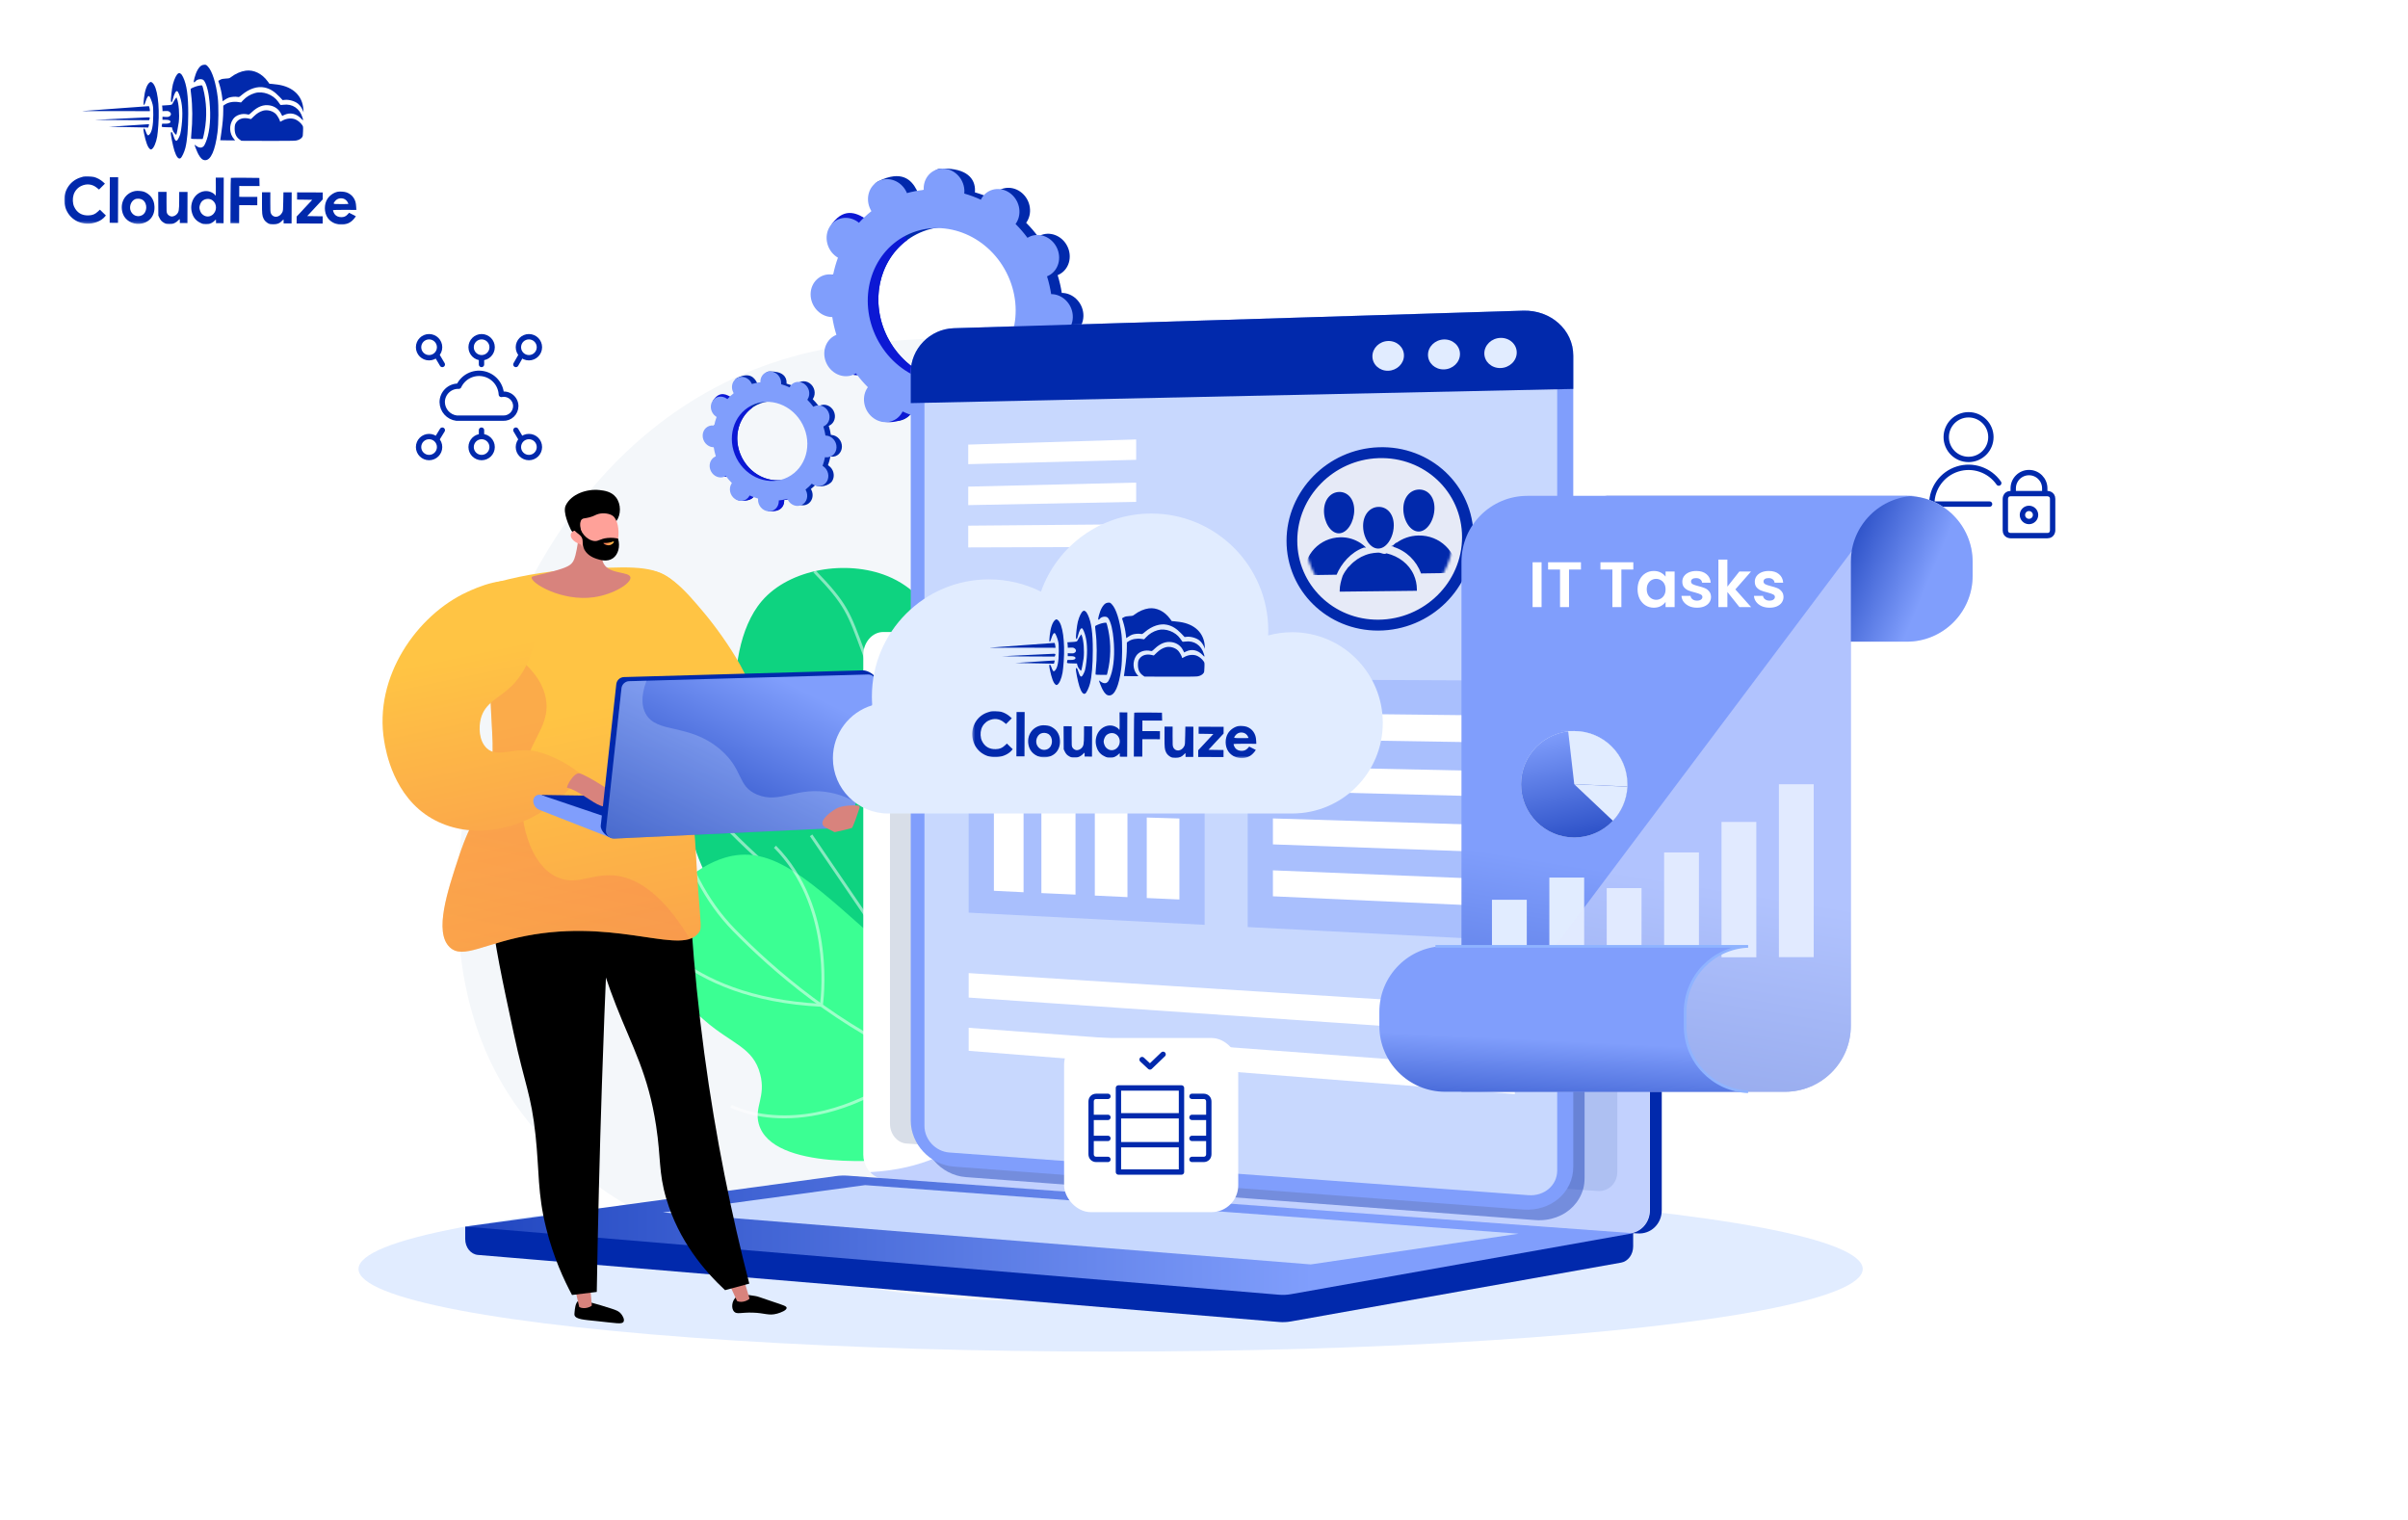 <svg width="900" height="568" viewBox="0 0 900 568" fill="none" xmlns="http://www.w3.org/2000/svg">
<path d="M75.422 24.413C74.366 24.924 73.319 26.731 72.702 29.094C72.4 30.255 72.372 30.553 72.507 30.688C72.655 30.838 72.736 30.797 72.967 30.487C73.538 29.719 74.755 29.385 75.754 29.741C76.618 30.041 77.582 32.626 78.057 35.926C78.848 41.564 78.694 46.957 77.652 50.927C77.268 52.399 76.613 54.018 76.206 54.545C76.043 54.733 75.718 54.988 75.475 55.082C74.906 55.323 73.988 55.063 73.247 54.453C72.95 54.222 72.721 54.072 72.721 54.113C72.72 54.369 73.751 56.955 74.154 57.673C75 59.216 75.741 59.868 76.688 59.871C78.796 59.879 80.404 56.262 81.279 49.575C81.696 46.427 81.748 39.507 81.394 36.505C80.737 31.055 79.307 26.536 77.704 24.868C77.125 24.258 77.018 24.189 76.463 24.188C76.139 24.186 75.666 24.293 75.422 24.413Z" fill="#0129AC"/>
<path d="M91.88 26.406C90.014 26.656 88.037 27.514 86.262 28.872C85.774 29.263 85.624 29.289 84.368 29.366C83.273 29.43 82.88 29.509 82.311 29.804C81.919 29.993 81.594 30.18 81.594 30.221C81.594 30.248 81.767 30.83 81.995 31.52C82.475 33.049 82.861 34.807 83.058 36.538L83.216 37.85L83.974 37.326C84.38 37.03 85.058 36.667 85.478 36.506C86.343 36.185 88.006 36.042 88.803 36.221C89.33 36.345 89.357 36.331 90.415 35.443C93.14 33.142 96.252 32.139 98.872 32.702C100.884 33.129 102.543 34.162 104.455 36.169L105.64 37.417L106.425 37.324C108.007 37.155 110.154 37.771 111.353 38.734C112.027 39.264 112.726 40.24 113.128 41.16L113.464 41.959L113.387 40.877C113.067 35.834 109.524 32.43 103.742 31.611C103.188 31.528 102.283 31.417 101.716 31.374L100.688 31.289L100.056 30.422C97.945 27.523 94.868 26.011 91.88 26.406Z" fill="#0129AC"/>
<path d="M66.625 27.44C65.975 27.802 65.199 29.354 64.624 31.474C64.268 32.811 63.765 37.27 63.912 37.864C64.085 38.541 64.343 38.218 64.645 36.948C65.139 34.963 65.737 33.87 66.237 34.075C66.561 34.198 67.204 35.7 67.564 37.148C68.31 40.151 68.35 44.03 67.658 48.691C67.492 49.839 67.327 50.433 66.919 51.283C66.02 53.199 65.588 53.09 64.826 50.762C64.317 49.247 64.048 48.935 63.87 49.651C63.733 50.164 64.609 54.533 65.211 56.413C65.946 58.673 66.727 59.609 67.485 59.125C67.973 58.802 68.872 56.887 69.27 55.334C69.969 52.592 70.336 48.281 70.356 42.618C70.38 35.874 69.799 31.722 68.472 28.919C68.083 28.121 67.814 27.727 67.504 27.538C67.005 27.225 67.032 27.225 66.625 27.44Z" fill="#0129AC"/>
<path d="M55.856 30.884C54.894 31.637 54.102 33.892 53.808 36.77C53.683 37.905 53.624 38.918 53.665 39.04C53.825 39.446 54.043 39.15 54.398 38.015C54.918 36.368 55.366 35.694 55.785 35.953C56.054 36.116 56.804 37.97 57.044 39.052C57.243 39.918 57.295 40.689 57.287 42.905C57.272 47.001 56.777 49.391 55.774 50.334C55.218 50.858 55.002 50.601 54.306 48.666C54.065 48.03 53.782 47.84 53.632 48.245C53.591 48.366 53.67 49.069 53.829 49.827C54.467 53.019 55.229 55.089 55.998 55.66C56.348 55.918 56.402 55.918 56.728 55.743C57.486 55.314 58.344 53.343 58.745 51.047C58.869 50.398 59.051 48.48 59.179 46.764C59.719 39.224 58.784 32.476 56.978 30.956C56.48 30.535 56.318 30.521 55.856 30.884Z" fill="#0129AC"/>
<path d="M73.772 32.152C72.892 32.379 71.539 32.955 71.267 33.211C71.213 33.265 71.291 34.211 71.436 35.334C71.975 39.431 72.008 45.243 71.504 50.188C71.42 51.053 71.39 51.796 71.444 51.851C71.484 51.904 72.485 51.949 73.647 51.953L75.755 51.96L75.933 51.352C76.043 51.015 76.263 49.949 76.442 48.989C77.434 43.735 77.238 38.044 75.891 32.93C75.611 31.902 75.598 31.888 75.178 31.9C74.948 31.9 74.313 32.019 73.772 32.152Z" fill="#0129AC"/>
<path d="M95.295 34.779C93.536 35.287 92.046 36.201 90.852 37.481L90.092 38.289L89.038 38.136C87.215 37.873 85.294 38.231 84.088 39.065L83.451 39.496L83.445 41.28C83.437 43.685 83.225 46.131 82.726 49.549C82.504 51.102 82.324 52.4 82.324 52.413C82.324 52.44 83.581 52.458 85.108 52.463L87.893 52.473L87.475 51.999C85.685 49.951 85.534 46.802 87.096 44.537C88.17 42.986 90.43 42.251 92.563 42.758C93.09 42.882 93.09 42.882 94.121 41.912C96.331 39.812 98.524 38.995 100.82 39.395C102.684 39.727 104.14 40.772 104.986 42.383L105.483 43.331L106.119 43.01C108.394 41.883 110.731 42.377 112.616 44.384C113.37 45.184 113.41 45.144 113.09 44.034C112.075 40.571 109.311 38.696 105.93 39.156C104.97 39.288 104.862 39.274 104.701 39.058C104.607 38.922 104.257 38.434 103.934 37.974C102.078 35.344 98.231 33.925 95.295 34.779Z" fill="#0129AC"/>
<path d="M65.51 36.976C65.266 37.313 64.899 37.92 64.694 38.352C64.272 39.242 64.326 39.216 62.041 39.356L60.581 39.446L60.66 40.054C60.7 40.379 60.739 40.865 60.738 41.109L60.736 41.541L61.723 41.49C62.494 41.439 62.791 41.467 63.169 41.671C64.073 42.148 64.137 43.067 63.284 43.51C62.918 43.712 62.621 43.738 61.782 43.694L60.729 43.623L60.725 44.771L61.846 44.762C63.076 44.753 63.697 44.998 63.696 45.499C63.694 45.998 63.071 46.24 61.787 46.235L60.611 46.231L60.529 46.622C60.336 47.541 60.255 47.5 62.35 47.548L64.269 47.596L64.416 48.204C64.509 48.556 64.71 49.043 64.858 49.301C65.167 49.802 65.8 50.453 65.895 50.358C66.017 50.237 66.65 46.969 66.817 45.645C67.152 42.794 66.829 38.576 66.132 36.857L65.945 36.383L65.51 36.976Z" fill="#0129AC"/>
<path d="M43.441 40.561C36.789 41.051 31.124 41.463 30.867 41.503C30.61 41.543 31.786 41.56 33.489 41.525C35.193 41.505 40.964 41.498 46.303 41.517L56.007 41.552L56.009 41.2C56.01 40.755 55.73 39.659 55.622 39.672C55.581 39.685 50.093 40.085 43.441 40.561Z" fill="#0129AC"/>
<path d="M98.327 41.36C97.11 41.707 95.999 42.379 94.887 43.469L93.815 44.506L92.857 44.287C91.087 43.916 89.531 44.316 88.568 45.394C87.889 46.161 87.712 46.701 87.707 48.08C87.7 49.972 88.304 51.272 89.625 52.196L90.232 52.617L99.963 52.651C106.113 52.674 110.02 52.634 110.574 52.541C111.602 52.383 112.455 51.926 112.903 51.306C113.188 50.915 113.216 50.699 113.262 49.077C113.323 47.307 113.309 47.266 112.947 46.737C112.382 45.911 111.479 45.137 110.562 44.701C109.104 44.007 107.076 44.189 105.383 45.169C104.719 45.559 104.652 45.572 104.653 45.316C104.654 44.937 103.686 43.204 103.162 42.661C102.003 41.467 99.951 40.906 98.327 41.36Z" fill="#0129AC"/>
<path d="M44.846 44.351L35.383 44.817L45.56 44.88L55.724 44.93L55.861 44.579C56.12 43.904 56.066 43.85 55.16 43.861C54.687 43.872 50.051 44.099 44.846 44.351Z" fill="#0129AC"/>
<mask id="mask0_3787_2" style="mask-type:luminance" maskUnits="userSpaceOnUse" x="24" y="24" width="110" height="60">
<path d="M24.213 24L133.542 24.39L133.329 83.996L24 83.606L24.213 24Z" fill="white"/>
</mask>
<g mask="url(#mask0_3787_2)">
<path d="M47.877 46.924L40.645 47.398L43.564 47.436C45.172 47.442 48.497 47.508 50.943 47.57L55.416 47.668L55.567 47.141C55.773 46.425 55.759 46.412 55.421 46.424C55.245 46.437 51.852 46.668 47.877 46.924Z" fill="#0129AC"/>
</g>
<mask id="mask1_3787_2" style="mask-type:luminance" maskUnits="userSpaceOnUse" x="24" y="24" width="110" height="60">
<path d="M24.213 24L133.542 24.39L133.329 83.996L24 83.606L24.213 24Z" fill="white"/>
</mask>
<g mask="url(#mask1_3787_2)">
<path d="M31.118 66.022C30.969 66.048 30.401 66.222 29.846 66.409C26.165 67.666 23.814 71.213 24.029 75.214C24.256 79.824 27.677 83.31 32.258 83.597C34.974 83.768 37.871 82.644 39.282 80.878L39.568 80.514L38.45 79.442L37.345 78.357L36.599 79.057C35.515 80.081 34.594 80.456 33.066 80.504C30.579 80.59 28.745 79.489 27.726 77.282C27.149 76.064 27.061 74.239 27.498 72.821C27.936 71.39 28.981 70.163 30.294 69.533C32.339 68.54 34.447 68.764 36.158 70.149L37.02 70.841L38.12 69.736L39.218 68.645L38.491 67.98C37.588 67.153 36.225 66.418 35.091 66.144C34.294 65.952 31.794 65.875 31.118 66.022Z" fill="#0129AC"/>
</g>
<path d="M41.023 74.749L40.992 83.265L44.101 83.276L44.162 66.245L41.053 66.234L41.023 74.749Z" fill="#0129AC"/>
<path d="M80.669 69.754C80.689 71.62 80.657 73.133 80.602 73.133C80.548 73.133 80.44 73.011 80.36 72.862C80.119 72.402 79.052 71.776 78.135 71.543C76.109 71.036 73.835 71.987 72.585 73.862C71.62 75.304 71.248 77.181 71.607 78.913C72.032 80.983 73.041 82.365 74.754 83.209C75.712 83.699 75.861 83.727 76.996 83.731C78.064 83.734 78.321 83.681 78.998 83.359C79.417 83.158 79.947 82.781 80.177 82.526C80.407 82.27 80.625 82.054 80.665 82.054C80.705 82.054 80.732 82.352 80.73 82.73L80.728 83.406L83.566 83.416L83.627 66.386L80.64 66.375L80.669 69.754ZM78.84 74.56C80.851 75.405 81.368 78.191 79.835 79.889C78.573 81.29 76.613 81.256 75.361 79.819C74.93 79.331 74.529 78.221 74.531 77.572C74.534 76.937 74.929 75.898 75.336 75.398C76.151 74.415 77.666 74.055 78.84 74.56Z" fill="#0129AC"/>
<mask id="mask2_3787_2" style="mask-type:luminance" maskUnits="userSpaceOnUse" x="24" y="24" width="110" height="60">
<path d="M24.213 24L133.542 24.39L133.329 83.996L24 83.606L24.213 24Z" fill="white"/>
</mask>
<g mask="url(#mask2_3787_2)">
<path d="M86.288 66.488C86.233 66.528 86.179 70.367 86.163 75.003L86.133 83.423L89.377 83.435L89.401 76.677L96.159 76.701L96.17 73.592L89.412 73.569L89.426 69.514L97.009 69.541L96.973 68.013L96.939 66.499L91.654 66.44C88.748 66.416 86.342 66.434 86.288 66.488Z" fill="#0129AC"/>
</g>
<mask id="mask3_3787_2" style="mask-type:luminance" maskUnits="userSpaceOnUse" x="24" y="24" width="110" height="60">
<path d="M24.213 24L133.542 24.39L133.329 83.996L24 83.606L24.213 24Z" fill="white"/>
</mask>
<g mask="url(#mask3_3787_2)">
<path d="M50.492 71.401C46.651 72.117 44.569 75.989 45.921 79.873C46.764 82.282 49.38 83.886 52.125 83.666C55.707 83.368 57.947 80.754 57.73 77.118C57.654 75.766 57.319 74.764 56.594 73.721C56.002 72.854 54.708 71.916 53.695 71.616C52.818 71.356 51.29 71.242 50.492 71.401ZM53.346 74.723C55.247 76.081 55.059 79.446 53.028 80.466C51.484 81.231 49.73 80.617 48.938 79.018C48.146 77.434 48.87 75.194 50.414 74.483C51.266 74.094 52.591 74.207 53.346 74.723Z" fill="#0129AC"/>
</g>
<mask id="mask4_3787_2" style="mask-type:luminance" maskUnits="userSpaceOnUse" x="24" y="24" width="110" height="60">
<path d="M24.67 24L133.999 24.39L133.786 83.996L24.457 83.606L24.67 24Z" fill="white"/>
</mask>
<g mask="url(#mask4_3787_2)">
<path d="M126.183 71.669C124.723 71.975 123.205 73.037 122.362 74.345C121.085 76.341 121.114 79.396 122.418 81.333C124.421 84.314 129.015 84.871 131.646 82.461C131.985 82.151 132.433 81.653 132.637 81.356L133.017 80.803L130.48 79.524L129.978 80.077C129.259 80.871 128.582 81.166 127.541 81.162C126.501 81.145 125.623 80.764 125.126 80.099C124.749 79.612 124.388 78.691 124.497 78.529C124.524 78.462 126.51 78.428 128.89 78.437L133.228 78.452L133.152 77.276C133.062 75.775 132.795 74.91 132.123 73.88C131.518 72.972 130.587 72.279 129.494 71.898C128.671 71.61 127.008 71.51 126.183 71.669ZM128.364 74.245C129.012 74.436 129.632 74.966 129.954 75.616C130.101 75.9 130.222 76.171 130.222 76.211C130.222 76.252 128.978 76.275 127.451 76.269C124.356 76.258 124.41 76.272 125.075 75.368C125.863 74.277 127.041 73.875 128.364 74.245Z" fill="#0129AC"/>
</g>
<path d="M59.154 76.123L59.179 80.556L59.527 81.301C59.997 82.303 60.427 82.791 61.291 83.267C61.938 83.634 62.114 83.676 63.29 83.68C64.425 83.684 64.669 83.644 65.346 83.308C65.779 83.094 66.335 82.691 66.579 82.394C66.837 82.111 67.081 81.869 67.121 81.869C67.175 81.869 67.215 82.207 67.213 82.612L67.211 83.356L70.049 83.366L70.091 71.742L66.982 71.731L66.971 74.948C66.957 78.665 66.847 79.246 66.033 80.094C65.558 80.593 64.814 80.914 64.178 80.912C63.57 80.896 62.774 80.393 62.506 79.839C62.237 79.324 62.225 79.067 62.238 75.499L62.251 71.714L59.129 71.703L59.154 76.123Z" fill="#0129AC"/>
<path d="M97.92 75.804C97.905 79.967 97.983 80.67 98.561 81.821C98.909 82.498 99.57 83.136 100.312 83.517C100.824 83.762 101.162 83.817 102.149 83.821C103.635 83.826 104.502 83.491 105.33 82.602C105.628 82.279 105.912 82.01 105.94 82.01C105.98 82.01 106.006 82.348 106.005 82.753L106.002 83.496L108.976 83.507L109.017 71.883L105.935 71.872L105.869 75.278C105.817 78.414 105.789 78.751 105.531 79.305C104.55 81.356 102.102 81.631 101.271 79.777C101.043 79.275 101.018 78.829 101.029 75.531L101.042 71.855L97.934 71.844L97.92 75.804Z" fill="#0129AC"/>
<path d="M111.039 73.242L111.034 74.594L113.859 74.631L116.697 74.682L113.78 77.807L110.876 80.932L110.867 83.514L120.599 83.549L120.608 80.845L117.716 80.808L114.824 80.757L117.727 77.632L120.631 74.507L120.64 71.925L111.044 71.891L111.039 73.242Z" fill="#0129AC"/>
<ellipse cx="415.102" cy="474.274" rx="281.102" ry="30.86" fill="#E1ECFF"/>
<path d="M177.071 279.701C188.204 215.436 233.845 136.481 324.016 128.219C324.016 128.219 392.478 120.874 459.966 132.006C500.021 138.612 535.143 158.278 557.366 186.542C579.59 214.807 587.014 249.272 578.004 282.13C572.153 303.471 568.199 325.559 569.284 347.489C571.173 385.656 570.086 421.281 528.089 444.043C490.591 464.366 443.399 482.291 398.377 485.43C367.78 487.564 333.468 484.111 303.978 477.086C153.694 441.281 165.939 343.966 177.071 279.701Z" fill="#F4F7FA"/>
<path d="M381.99 407.915C394.757 411.45 404.697 396.739 396.653 386.215C394.155 382.948 391.784 379.425 389.601 375.629C373.385 347.437 381.766 328.929 367.163 277.895C357.929 245.627 351.16 223.201 331.661 215.288C316.38 209.088 295.112 212.542 284.763 224.592C276.158 234.611 274.095 251.746 275.102 263.339C275.923 272.788 278.826 279.055 274.831 285.17C270.747 291.421 264.275 290.141 260.213 295.037C251.975 304.966 264.076 327.728 266.032 331.406C287.786 372.328 335.555 391.418 356.492 399.494C363.547 402.215 372.078 405.171 381.99 407.915Z" fill="#0ED380"/>
<g opacity="0.5">
<path d="M448.013 422.165L448.137 421.063C427.672 418.772 409.46 414.45 394.008 408.216C371.233 399.029 355.152 385.909 346.213 369.221C339.21 356.148 336.703 341.375 333.235 320.928C330.465 304.605 329.975 292.784 329.542 282.355C328.976 268.715 328.528 257.941 323.199 243.507C317.792 228.861 316.759 225.488 304.804 213.158L304.008 213.931C315.854 226.148 316.805 229.392 322.158 243.891C327.427 258.161 327.871 268.858 328.433 282.402C328.868 292.863 329.36 304.721 332.141 321.114C335.496 340.891 338.147 356.513 345.235 369.745C354.3 386.668 370.57 399.958 393.593 409.245C409.138 415.516 427.448 419.863 448.013 422.165Z" fill="white"/>
<path d="M330.762 309.662L331.256 309.276C331.35 309.203 340.792 301.742 348.62 288.051C355.844 275.416 363.15 254.724 356.927 227.91L355.847 228.161C361.987 254.625 354.782 275.037 347.657 287.501C340.947 299.236 333.067 306.306 331.058 308.003C314.885 281.362 294.709 267.229 280.588 260.055C265.166 252.221 253.404 250.758 253.287 250.744L253.156 251.846C253.272 251.859 264.876 253.309 280.133 261.068C294.208 268.226 314.36 282.374 330.439 309.125L330.762 309.662Z" fill="white"/>
<path d="M339.582 353.527L339.72 353.148C339.785 352.968 346.36 334.95 356.487 318.179C366.548 301.517 396.904 288.815 397.21 288.689L396.786 287.664C396.477 287.791 365.787 300.631 355.537 317.606C346.171 333.116 339.829 349.682 338.818 352.388C303.133 350.686 247.944 282.376 247.389 281.684L246.523 282.378C246.663 282.552 260.735 300.033 279.069 317.436C303.745 340.86 323.969 352.998 339.179 353.513L339.582 353.527Z" fill="white"/>
<path d="M366.165 407.823C378.529 407.823 386.431 406.791 386.544 406.776L387.64 406.629L386.867 405.839C374.644 393.332 371.914 377.599 378.753 359.076C383.873 345.21 392.725 334.925 392.813 334.823L391.976 334.096C391.886 334.199 382.902 344.638 377.713 358.692C370.957 376.989 373.583 393.253 385.3 405.804C381.286 406.238 366.626 407.541 347.46 405.93C326.724 404.184 296.323 398.57 269.245 381.731L216.628 349.011L216.041 349.953L268.659 382.673C295.933 399.634 326.531 405.284 347.396 407.037C354.335 407.621 360.688 407.823 366.165 407.823Z" fill="white"/>
</g>
<path d="M407.911 409.213C390.184 419.597 366.121 430.296 338.723 432.999C331.731 433.689 288.538 437.951 283.586 420.015C281.842 413.697 286.315 409.96 284.131 401.473C281.542 391.415 273.604 390.224 263.602 381.597C257.634 376.449 240.169 361.385 245.447 344.423C248.6 334.287 259.733 323.933 270.818 320.579C287.077 315.66 300.048 326.767 321.67 345.94C340.838 362.937 342.012 369.145 356.028 381.143C366.43 390.048 382.752 401.154 407.911 409.213Z" fill="#3BFF93"/>
<g opacity="0.5">
<path d="M398.8 409.451C409.883 409.451 420.745 407.893 431.348 404.77C451.906 398.716 470.75 387.26 487.357 370.72L486.575 369.934C470.099 386.342 451.413 397.704 431.034 403.706C403.89 411.7 374.987 409.344 345.126 396.707C314.017 383.54 289.663 362.513 274.711 347.193C264.371 336.598 257.048 322.484 252.947 305.244L251.868 305.501C256.016 322.939 263.435 337.227 273.917 347.967C288.94 363.361 313.414 384.49 344.694 397.728C363.146 405.538 381.246 409.451 398.8 409.451Z" fill="white"/>
<path d="M307.461 376.289L307.539 375.796C307.596 375.434 313.026 339.256 290.045 316.068L289.256 316.849C310.384 338.165 307.071 370.734 306.511 375.129C254.783 372.313 239.028 344.124 235.424 335.527C235.323 335.287 235.256 335.138 235.226 335.087L234.27 335.65L234.748 335.368L234.264 335.639C234.289 335.688 234.333 335.796 234.4 335.956C238.079 344.731 254.186 373.571 306.962 376.263L307.461 376.289Z" fill="white"/>
<path d="M293.185 417.966C293.247 417.966 293.307 417.966 293.368 417.965C304.999 417.93 323.351 414.339 344.734 397.429L344.967 397.245L344.943 396.95C344.921 396.673 342.494 368.94 323.123 340.513L303.611 311.877L302.694 312.502L322.206 341.137C340.337 367.746 343.495 393.713 343.809 396.746C332.134 405.932 313.978 416.794 293.365 416.856C293.307 416.856 293.247 416.856 293.189 416.856C280.926 416.856 273.544 412.97 273.471 412.931L272.946 413.908C273.256 414.074 280.651 417.966 293.185 417.966Z" fill="white"/>
</g>
<path d="M273.012 177.827C271.131 178.781 268.768 177.905 267.735 175.868C266.701 173.832 267.387 171.407 269.268 170.452C269.365 170.403 269.465 170.361 269.565 170.321C269.215 169.195 268.952 168.059 268.775 166.923C268.667 166.923 268.559 166.921 268.449 166.911C266.304 166.72 264.601 164.748 264.646 162.507C264.69 160.266 266.466 158.604 268.612 158.796C268.724 158.806 268.834 158.823 268.944 158.843C269.168 157.732 269.475 156.647 269.863 155.597C269.764 155.54 269.666 155.48 269.57 155.413C267.734 154.127 267.147 151.588 268.259 149.743C269.371 147.898 271.76 147.445 273.596 148.731C273.69 148.797 273.778 148.868 273.866 148.94C274.591 148.139 275.386 147.396 276.247 146.718C276.186 146.619 276.127 146.518 276.073 146.413C275.04 144.376 273.688 142.152 275.584 141.227C279.968 139.086 281.85 140.919 282.884 142.955C282.938 143.06 282.984 143.168 283.028 143.275C284.083 142.98 285.152 142.777 286.227 142.664C286.22 142.551 286.215 142.438 286.217 142.323C286.262 140.082 285.597 138.869 287.751 138.827C292.448 138.736 294.032 140.774 293.988 143.015C293.985 143.133 293.976 143.247 293.964 143.361C295.04 143.668 296.097 144.06 297.126 144.534C297.175 144.434 297.226 144.335 297.284 144.239C298.395 142.393 300.785 141.94 302.621 143.227C304.457 144.513 305.043 147.051 303.932 148.896C303.875 148.991 303.812 149.079 303.749 149.166C304.562 149.979 305.323 150.862 306.027 151.809C306.118 151.752 306.21 151.696 306.307 151.647C308.188 150.692 310.551 151.569 311.585 153.605C312.619 155.642 311.932 158.066 310.051 159.021C309.954 159.071 309.855 159.112 309.755 159.152C310.104 160.279 310.368 161.415 310.544 162.551C310.652 162.551 310.76 162.553 310.87 162.563C313.016 162.754 314.719 164.726 314.674 166.967C314.629 169.208 312.853 170.869 310.707 170.678C310.595 170.668 310.485 170.651 310.376 170.631C310.152 171.742 309.844 172.826 309.457 173.876C309.556 173.934 309.654 173.994 309.75 174.061C311.585 175.347 312.172 177.886 311.061 179.731C309.949 181.576 306.268 182.433 304.433 181.147C304.338 181.081 305.541 180.606 305.454 180.533C304.729 181.335 303.933 182.078 303.073 182.756C303.133 182.855 303.193 182.955 303.246 183.061C304.28 185.097 303.594 187.522 301.713 188.477C299.832 189.432 297.469 188.555 296.436 186.519C296.382 186.413 296.336 186.306 296.292 186.199C295.237 186.493 294.168 186.697 293.093 186.81C293.099 186.923 293.105 187.036 293.102 187.151C293.057 189.392 291.281 191.054 289.136 190.863C286.99 190.671 285.287 188.7 285.332 186.459C285.334 186.342 285.344 186.227 285.356 186.113C284.28 185.807 283.222 185.414 282.194 184.94C282.145 185.04 282.094 185.139 282.036 185.236C280.924 187.081 278.535 187.534 276.699 186.248C274.863 184.962 274.276 182.423 275.388 180.578C275.445 180.484 275.508 180.395 275.571 180.308C274.758 179.495 273.997 178.612 273.293 177.665C273.202 177.721 273.109 177.777 273.012 177.827ZM296.457 178.124C303.285 174.657 305.777 165.853 302.023 158.459C298.269 151.065 289.691 147.882 282.862 151.349C276.034 154.816 273.542 163.62 277.296 171.014C281.05 178.408 289.628 181.591 296.457 178.124Z" fill="#0129AC"/>
<path d="M268.449 166.912C266.304 166.721 264.601 164.749 264.646 162.508C264.691 160.267 266.467 158.605 268.612 158.797C268.724 158.807 268.835 158.824 268.944 158.844C269.168 157.733 269.475 156.649 269.863 155.599C269.764 155.541 269.666 155.481 269.57 155.414C267.734 154.128 265.463 151.02 266.758 149.299C269.216 146.032 271.76 147.446 273.596 148.732C273.69 148.798 273.779 148.869 273.866 148.941C274.591 148.14 275.386 147.397 276.247 146.719C276.186 146.62 276.127 146.519 276.073 146.414C275.511 145.306 275.461 144.084 275.833 143.045C277.606 146.166 279.355 149.3 281.073 152.45C275.626 156.442 273.891 164.309 277.296 171.015C280.182 176.698 285.918 179.889 291.518 179.49C291.768 180.138 292.013 180.789 292.281 181.431C293.007 183.172 293.831 184.877 294.657 186.581C294.138 186.678 293.616 186.755 293.093 186.81C293.1 186.924 293.105 187.037 293.103 187.152C293.058 189.393 291.697 191.297 287.809 191.091C285.657 190.977 285.288 188.7 285.333 186.459C285.335 186.342 285.345 186.228 285.356 186.114C284.28 185.807 283.223 185.415 282.194 184.94C282.145 185.04 282.094 185.14 282.036 185.236C280.925 187.081 277.068 187.865 275.232 186.579C273.396 185.293 274.277 182.424 275.389 180.579C275.445 180.484 275.508 180.396 275.571 180.309C274.758 179.496 273.997 178.613 273.293 177.666C273.202 177.723 273.11 177.779 273.013 177.828C271.132 178.783 268.769 177.906 267.735 175.87C266.701 173.834 267.388 171.409 269.268 170.454C269.366 170.404 269.465 170.363 269.565 170.323C269.216 169.196 268.952 168.06 268.776 166.924C268.668 166.924 268.56 166.922 268.449 166.912Z" fill="#0C18D4"/>
<path d="M270.99 178.055C269.109 179.01 266.746 178.133 265.713 176.097C264.679 174.06 265.365 171.635 267.246 170.68C267.343 170.631 267.443 170.589 267.543 170.55C267.193 169.423 266.93 168.287 266.753 167.151C266.645 167.151 266.537 167.149 266.427 167.139C264.281 166.948 262.579 164.976 262.623 162.735C262.668 160.494 264.444 158.832 266.59 159.024C266.702 159.034 266.812 159.051 266.922 159.071C267.146 157.96 267.453 156.875 267.84 155.826C267.742 155.768 267.644 155.708 267.548 155.641C265.712 154.355 265.125 151.816 266.237 149.971C267.348 148.126 269.738 147.673 271.574 148.959C271.668 149.025 271.756 149.096 271.844 149.168C272.569 148.367 273.364 147.624 274.224 146.946C274.164 146.847 274.105 146.746 274.051 146.641C273.017 144.604 273.704 142.18 275.584 141.225C277.465 140.27 279.828 141.147 280.862 143.183C280.915 143.288 280.961 143.396 281.006 143.503C282.061 143.208 283.13 143.005 284.204 142.892C284.198 142.779 284.193 142.666 284.195 142.551C284.24 140.31 286.016 138.648 288.161 138.839C290.307 139.03 292.01 141.002 291.965 143.243C291.963 143.36 291.953 143.475 291.941 143.589C293.017 143.896 294.074 144.288 295.103 144.762C295.152 144.662 295.203 144.563 295.261 144.466C296.373 142.621 298.762 142.168 300.598 143.454C302.434 144.74 303.021 147.279 301.909 149.124C301.852 149.218 301.789 149.307 301.726 149.394C302.539 150.207 303.3 151.09 304.004 152.037C304.095 151.98 304.187 151.924 304.285 151.874C306.165 150.92 308.528 151.796 309.562 153.833C310.596 155.869 309.91 158.294 308.029 159.249C307.931 159.298 307.832 159.34 307.732 159.38C308.082 160.506 308.345 161.642 308.522 162.778C308.63 162.778 308.738 162.78 308.848 162.79C310.993 162.981 312.696 164.953 312.651 167.194C312.607 169.435 310.831 171.097 308.685 170.905C308.573 170.895 308.463 170.878 308.353 170.858C308.129 171.969 307.822 173.054 307.435 174.103C307.533 174.161 307.631 174.221 307.727 174.288C309.563 175.574 310.15 178.113 309.038 179.958C307.926 181.803 305.537 182.256 303.701 180.97C303.607 180.904 303.519 180.833 303.431 180.761C302.706 181.562 301.911 182.305 301.05 182.983C301.111 183.082 301.17 183.182 301.224 183.288C302.258 185.324 301.571 187.749 299.691 188.704C297.81 189.659 295.447 188.782 294.413 186.746C294.36 186.64 294.314 186.533 294.269 186.426C293.214 186.72 292.145 186.924 291.07 187.037C291.077 187.15 291.082 187.263 291.08 187.378C291.035 189.619 289.259 191.281 287.114 191.09C284.968 190.898 283.265 188.927 283.31 186.686C283.312 186.568 283.322 186.454 283.334 186.34C282.257 186.033 281.2 185.641 280.171 185.167C280.123 185.267 280.072 185.366 280.014 185.462C278.902 187.307 276.512 187.761 274.677 186.474C272.841 185.188 272.254 182.65 273.366 180.805C273.423 180.71 273.485 180.622 273.548 180.535C272.735 179.722 271.974 178.839 271.271 177.892C271.18 177.95 271.087 178.005 270.99 178.055ZM294.434 178.352C301.263 174.885 303.755 166.081 300.001 158.687C296.247 151.294 287.669 148.11 280.84 151.577C274.012 155.044 271.519 163.848 275.273 171.242C279.028 178.636 287.606 181.819 294.434 178.352Z" fill="#809EFC"/>
<path d="M323.323 139.401C319.639 141.272 315.01 139.554 312.985 135.565C310.96 131.576 312.304 126.826 315.988 124.956C316.179 124.859 316.374 124.777 316.569 124.699C315.885 122.492 315.369 120.268 315.023 118.042C314.812 118.042 314.6 118.038 314.384 118.019C310.181 117.644 306.845 113.782 306.933 109.392C307.021 105.002 310.5 101.747 314.703 102.122C314.923 102.141 315.139 102.176 315.353 102.214C315.792 100.039 316.394 97.913 317.152 95.857C316.959 95.743 316.767 95.627 316.579 95.495C312.983 92.976 311.833 88.003 314.011 84.389C316.189 80.774 320.87 79.887 324.465 82.406C324.65 82.535 324.823 82.675 324.994 82.816C326.415 81.246 327.972 79.791 329.658 78.463C329.54 78.269 329.424 78.072 329.319 77.865C327.293 73.876 324.647 69.519 328.359 67.706C336.948 63.513 340.634 67.103 342.66 71.092C342.764 71.298 342.855 71.508 342.942 71.718C345.009 71.141 347.102 70.742 349.208 70.522C349.195 70.3 349.185 70.078 349.189 69.853C349.277 65.463 347.975 63.088 352.194 63.006C361.394 62.827 364.498 66.82 364.41 71.21C364.406 71.439 364.387 71.664 364.364 71.886C366.472 72.487 368.543 73.256 370.558 74.185C370.654 73.99 370.753 73.795 370.867 73.606C373.045 69.991 377.726 69.104 381.322 71.623C384.918 74.143 386.067 79.115 383.89 82.729C383.778 82.915 383.656 83.088 383.532 83.258C385.124 84.851 386.616 86.581 387.994 88.436C388.172 88.324 388.353 88.215 388.544 88.118C392.228 86.247 396.856 87.965 398.881 91.954C400.907 95.943 399.562 100.693 395.878 102.563C395.687 102.66 395.492 102.742 395.297 102.82C395.981 105.027 396.497 107.252 396.843 109.477C397.055 109.478 397.267 109.481 397.482 109.5C401.685 109.875 405.021 113.737 404.933 118.127C404.845 122.517 401.366 125.772 397.163 125.397C396.943 125.378 396.727 125.343 396.513 125.305C396.074 127.481 395.473 129.606 394.714 131.663C394.907 131.776 395.099 131.893 395.287 132.024C398.883 134.544 400.033 139.516 397.855 143.131C395.677 146.745 388.467 148.424 384.871 145.905C384.687 145.776 387.043 144.845 386.872 144.703C385.451 146.273 383.894 147.728 382.208 149.057C382.327 149.251 382.443 149.448 382.548 149.654C384.573 153.643 383.228 158.393 379.544 160.264C375.86 162.134 371.232 160.417 369.206 156.428C369.102 156.221 369.011 156.011 368.924 155.801C366.857 156.378 364.763 156.777 362.658 156.997C362.671 157.219 362.681 157.441 362.677 157.666C362.589 162.056 359.11 165.311 354.907 164.936C350.704 164.562 347.368 160.699 347.456 156.309C347.46 156.08 347.479 155.856 347.502 155.633C345.394 155.032 343.323 154.264 341.308 153.334C341.212 153.53 341.112 153.725 340.999 153.913C338.821 157.528 334.14 158.416 330.544 155.896C326.948 153.377 325.798 148.404 327.976 144.79C328.088 144.605 328.21 144.432 328.334 144.261C326.742 142.668 325.25 140.939 323.872 139.084C323.694 139.195 323.514 139.305 323.323 139.401ZM369.248 139.984C382.624 133.193 387.506 115.946 380.153 101.463C372.799 86.98 355.994 80.744 342.618 87.535C329.242 94.326 324.36 111.573 331.714 126.056C339.068 140.54 355.872 146.775 369.248 139.984Z" fill="#0129AC"/>
<path d="M314.384 118.019C310.181 117.644 306.845 113.782 306.933 109.392C307.021 105.002 310.5 101.747 314.703 102.122C314.923 102.141 315.139 102.176 315.353 102.214C315.792 100.039 316.394 97.913 317.153 95.857C316.959 95.744 316.767 95.627 316.579 95.495C312.983 92.976 308.534 86.888 311.071 83.516C315.886 77.117 320.87 79.887 324.466 82.406C324.65 82.535 324.823 82.674 324.994 82.816C326.415 81.246 327.972 79.791 329.658 78.463C329.54 78.269 329.424 78.072 329.319 77.865C328.216 75.694 328.119 73.3 328.847 71.266C332.32 77.379 335.747 83.518 339.112 89.69C328.441 97.51 325.044 112.919 331.714 126.056C337.366 137.189 348.602 143.44 359.572 142.657C360.062 143.926 360.542 145.202 361.066 146.459C362.488 149.87 364.104 153.211 365.722 156.547C364.704 156.739 363.682 156.89 362.658 156.997C362.671 157.219 362.681 157.441 362.677 157.666C362.589 162.056 359.923 165.786 352.306 165.382C348.092 165.158 347.368 160.699 347.456 156.309C347.46 156.08 347.48 155.856 347.502 155.633C345.394 155.032 343.323 154.263 341.308 153.334C341.212 153.53 341.113 153.724 340.999 153.913C338.821 157.528 331.266 159.063 327.67 156.544C324.074 154.024 325.799 148.404 327.976 144.79C328.088 144.605 328.21 144.431 328.334 144.261C326.742 142.668 325.251 140.939 323.873 139.083C323.694 139.195 323.514 139.305 323.323 139.401C319.639 141.272 315.01 139.554 312.985 135.565C310.96 131.576 312.304 126.826 315.988 124.956C316.179 124.859 316.374 124.777 316.569 124.699C315.885 122.492 315.369 120.267 315.023 118.042C314.812 118.042 314.6 118.038 314.384 118.019Z" fill="#0C18D4"/>
<path d="M319.359 139.852C315.675 141.722 311.047 140.005 309.021 136.016C306.996 132.027 308.341 127.277 312.025 125.406C312.216 125.309 312.41 125.228 312.606 125.15C311.921 122.942 311.405 120.718 311.059 118.492C310.848 118.492 310.636 118.488 310.421 118.469C306.218 118.094 302.882 114.232 302.97 109.842C303.058 105.452 306.536 102.197 310.739 102.572C310.959 102.592 311.175 102.626 311.389 102.664C311.829 100.489 312.43 98.364 313.189 96.307C312.996 96.194 312.803 96.077 312.615 95.945C309.019 93.426 307.87 88.453 310.047 84.839C312.225 81.225 316.906 80.337 320.502 82.856C320.686 82.985 320.859 83.125 321.031 83.266C322.451 81.696 324.009 80.241 325.694 78.913C325.576 78.719 325.46 78.522 325.355 78.315C323.33 74.326 324.674 69.576 328.358 67.706C332.042 65.835 336.671 67.553 338.696 71.542C338.801 71.748 338.891 71.958 338.978 72.169C341.045 71.592 343.139 71.193 345.244 70.972C345.231 70.751 345.221 70.528 345.226 70.303C345.314 65.914 348.792 62.659 352.996 63.033C357.199 63.408 360.535 67.27 360.447 71.66C360.442 71.89 360.423 72.114 360.4 72.337C362.508 72.938 364.579 73.706 366.595 74.635C366.69 74.44 366.79 74.245 366.904 74.056C369.081 70.442 373.762 69.554 377.358 72.074C380.954 74.593 382.104 79.565 379.926 83.18C379.814 83.365 379.692 83.538 379.568 83.709C381.16 85.302 382.652 87.031 384.03 88.886C384.208 88.774 384.389 88.665 384.58 88.568C388.264 86.698 392.892 88.415 394.918 92.404C396.943 96.393 395.598 101.143 391.914 103.014C391.723 103.111 391.528 103.192 391.333 103.27C392.018 105.477 392.534 107.702 392.88 109.927C393.091 109.928 393.303 109.932 393.518 109.951C397.721 110.325 401.057 114.188 400.969 118.578C400.881 122.968 397.402 126.223 393.199 125.848C392.979 125.828 392.764 125.794 392.549 125.755C392.11 127.931 391.509 130.056 390.75 132.113C390.943 132.226 391.135 132.343 391.323 132.475C394.919 134.994 396.069 139.966 393.891 143.581C391.713 147.195 387.033 148.083 383.437 145.564C383.252 145.434 383.079 145.295 382.908 145.153C381.487 146.724 379.93 148.179 378.244 149.507C378.363 149.701 378.479 149.898 378.584 150.104C380.609 154.093 379.264 158.843 375.58 160.714C371.896 162.584 367.268 160.867 365.243 156.878C365.138 156.671 365.047 156.461 364.96 156.251C362.894 156.828 360.8 157.227 358.694 157.447C358.707 157.669 358.717 157.891 358.713 158.116C358.625 162.506 355.146 165.761 350.943 165.386C346.74 165.012 343.404 161.149 343.492 156.76C343.496 156.53 343.516 156.306 343.538 156.083C341.43 155.482 339.359 154.714 337.344 153.784C337.248 153.98 337.149 154.175 337.035 154.363C334.857 157.978 330.177 158.866 326.58 156.346C322.984 153.827 321.835 148.854 324.012 145.24C324.124 145.055 324.246 144.882 324.37 144.711C322.778 143.118 321.287 141.389 319.908 139.534C319.731 139.646 319.55 139.755 319.359 139.852ZM365.285 140.434C378.66 133.643 383.543 116.397 376.189 101.913C368.835 87.43 352.031 81.194 338.655 87.985C325.279 94.777 320.397 112.023 327.75 126.507C335.104 140.99 351.909 147.226 365.285 140.434Z" fill="#809EFC"/>
<path d="M173.876 458.428L610.401 454.654V465.819C610.401 468.849 608.497 471.426 605.919 471.885L482.483 493.87C481.018 494.131 479.532 494.2 478.054 494.076L178.62 469.01C175.947 468.786 173.876 466.201 173.876 463.088V458.428Z" fill="#0129AC"/>
<path d="M327.092 244.783V431.553C327.092 433.909 327.95 436.107 329.323 437.738C330.655 439.335 332.49 440.387 334.514 440.538L535.098 455.333L609.885 460.867H609.896L610.402 460.878L612.027 460.976C616.992 461.342 621.092 457.442 621.092 452.285V245.677C621.092 240.521 616.931 236.207 611.965 236.207H334.522C330.428 236.207 327.092 240.122 327.092 244.783Z" fill="#0129AC"/>
<path d="M322.655 244.783V431.553C322.655 435.152 324.653 438.366 327.436 439.781C327.477 439.802 327.528 439.822 327.569 439.842C327.835 439.971 328.109 440.089 328.388 440.184C328.449 440.207 328.514 440.229 328.576 440.252C328.626 440.263 328.678 440.28 328.723 440.291C328.926 440.353 329.129 440.398 329.337 440.437C329.584 440.488 329.838 440.522 330.096 440.539L331.502 440.631L531.138 455.32H531.149L607.546 460.953C608.282 461.009 609.002 461.003 609.688 460.873C609.755 460.862 609.818 460.867 609.885 460.867H609.896C610.065 460.867 610.289 460.766 610.458 460.715C614.023 459.742 616.654 456.407 616.654 452.285V245.677C616.654 240.521 612.505 236.207 607.54 236.207H330.096C326.003 236.207 322.655 240.122 322.655 244.783Z" fill="white"/>
<path d="M338.737 427.372L597.15 445.113C601.19 445.39 604.474 442.203 604.474 437.993V257.108C604.474 252.898 601.19 249.471 597.15 249.454L338.737 248.34C335.363 248.325 332.634 251.422 332.634 255.257V420.01C332.634 423.844 335.363 427.14 338.737 427.372Z" fill="#D8DEE8"/>
<path d="M459.02 241.993C459.02 243.913 460.448 245.474 462.212 245.479C463.977 245.485 465.41 243.93 465.41 242.006C465.41 240.082 463.977 238.521 462.212 238.52C460.448 238.518 459.02 240.074 459.02 241.993Z" fill="white"/>
<path opacity="0.48" d="M607.543 460.963L331.5 440.642L330.096 440.539C328.219 440.401 326.512 439.473 325.209 438.066C345.073 436.979 357.411 429.929 365.37 422.645C381.354 408.018 378.582 393.592 395.818 383.975C417.316 371.979 434.22 387.179 450.533 372.182C460.423 363.089 455.568 356.309 467.738 342.722C481.217 327.672 489.992 332.731 503.538 319.187C520.666 302.061 512.1 288.736 526.854 276.44C544.752 261.523 564.055 275.33 581.093 261.024C588.441 254.854 592.474 245.884 594.579 236.344H607.542C612.507 236.344 616.544 240.524 616.544 245.681V452.288C616.544 457.445 612.508 461.328 607.543 460.963Z" fill="#809EFC"/>
<path d="M317.022 439.404L610.401 460.902L482.483 483.685C481.018 483.946 479.532 484.015 478.054 483.891L173.876 458.428L312.355 439.55C313.904 439.339 315.466 439.29 317.022 439.404Z" fill="url(#paint0_linear_3787_2)"/>
<path d="M567.594 461.086L323.347 442.922L247.755 453.144L489.898 472.561L567.594 461.086Z" fill="#C7D8FE"/>
<path opacity="0.4" d="M344.843 236.207V422.701C344.843 424.422 345.187 426.104 345.688 427.695C346.391 429.95 347.598 432.025 349.116 433.807C352.04 437.237 356.276 439.571 360.999 439.931L561.886 455.091L573.734 455.985C576.59 456.204 579.297 455.811 581.721 454.923C586.591 453.151 590.214 449.389 591.659 444.587C592.098 443.153 592.246 441.629 592.246 440.032V236.207H344.843Z" fill="#0129AC"/>
<path d="M356.498 122.666L569.291 116.109C579.603 115.792 588.012 123.307 588.012 132.898V436.102C588.012 445.692 579.603 452.832 569.291 452.054L356.498 435.999C347.583 435.326 340.397 427.615 340.397 418.771V139.175C340.397 130.331 347.583 122.94 356.498 122.666Z" fill="#809EFC"/>
<path opacity="0.74" d="M582.01 437.484V131.244C582.01 125.725 577.174 121.391 571.23 121.564L354.813 127.854C349.672 128.004 345.518 132.265 345.518 137.374V420.798C345.518 425.906 349.672 430.353 354.812 430.732L571.229 446.683C577.174 447.122 582.01 443.004 582.01 437.484Z" fill="#E1ECFF"/>
<path d="M356.498 122.666L569.291 116.109C579.603 115.792 588.012 123.307 588.012 132.898V145.354L340.396 150.662V139.175C340.397 130.331 347.583 122.94 356.498 122.666Z" fill="#0129AC"/>
<path d="M554.771 132.073C554.771 135.179 557.476 137.632 560.818 137.551C564.167 137.471 566.888 134.877 566.888 131.759C566.888 128.642 564.167 126.189 560.818 126.282C557.476 126.374 554.771 128.967 554.771 132.073Z" fill="#E1ECFF"/>
<path d="M533.716 132.619C533.716 135.704 536.385 138.141 539.682 138.062C542.987 137.982 545.671 135.407 545.671 132.31C545.671 129.213 542.987 126.776 539.682 126.868C536.385 126.959 533.716 129.534 533.716 132.619Z" fill="#E1ECFF"/>
<path d="M512.941 133.156C512.941 136.221 515.574 138.642 518.828 138.563C522.089 138.485 524.737 135.927 524.737 132.851C524.737 129.774 522.089 127.354 518.828 127.444C515.574 127.534 512.941 130.091 512.941 133.156Z" fill="#E1ECFF"/>
<path d="M480.847 202.149C480.847 220.746 496.076 235.755 515.186 235.671C534.664 235.585 550.731 219.908 550.731 200.657C550.731 181.407 534.664 166.416 515.186 167.161C496.076 167.892 480.847 183.551 480.847 202.149Z" fill="#0129AC"/>
<path opacity="0.9" d="M484.862 202.064C484.862 218.486 498.326 231.713 515.187 231.605C532.333 231.495 546.447 217.679 546.447 200.749C546.447 183.819 532.333 170.606 515.187 171.228C498.326 171.839 484.862 185.641 484.862 202.064Z" fill="white"/>
<mask id="mask5_3787_2" style="mask-type:luminance" maskUnits="userSpaceOnUse" x="488" y="174" width="56" height="55">
<path d="M488.06 201.995C488.06 216.686 500.114 228.499 515.186 228.378C530.486 228.255 543.06 215.917 543.06 200.822C543.06 185.726 530.486 173.924 515.186 174.455C500.114 174.977 488.06 187.304 488.06 201.995Z" fill="white"/>
</mask>
<g mask="url(#mask5_3787_2)">
<path d="M517.691 204.041C516.933 204.646 516.082 205.006 515.181 205.024C514.275 205.042 513.418 204.71 512.659 204.126C510.765 202.67 509.462 199.653 509.462 196.59C509.462 192.302 512.019 189.53 515.181 189.443C518.353 189.357 520.933 192.004 520.933 196.317C520.933 199.408 519.608 202.505 517.691 204.041Z" fill="#0129AC"/>
<path d="M501.829 215.203C502.384 214.051 503.107 212.977 503.889 212.003C503.966 211.908 504.122 211.818 504.212 211.725C504.219 211.716 504.246 211.708 504.253 211.699C504.277 211.671 504.311 211.645 504.335 211.617C504.372 211.575 504.412 211.532 504.451 211.49C504.467 211.466 504.487 211.445 504.511 211.424C504.591 211.329 504.679 211.236 504.764 211.146C504.778 211.131 504.793 211.116 504.808 211.101C504.839 211.067 504.872 211.035 504.904 211.002C504.908 210.998 504.912 210.994 504.915 210.99C504.939 210.963 504.963 210.939 504.987 210.915C505.018 210.886 505.048 210.855 505.077 210.825C505.095 210.804 505.114 210.786 505.135 210.767C505.193 210.709 505.254 210.65 505.313 210.595C505.325 210.583 505.338 210.572 505.35 210.56C505.426 210.487 505.504 210.417 505.582 210.346C505.614 210.317 505.645 210.286 505.678 210.257C505.739 210.204 505.8 210.148 505.863 210.095C505.878 210.082 505.893 210.07 505.908 210.058C507.655 208.559 509.769 207.456 512.092 206.908C512.169 206.889 512.247 206.871 512.324 206.854C512.327 206.854 512.327 206.857 512.327 206.857C512.328 206.859 512.331 206.862 512.332 206.864C513.023 206.716 513.729 206.621 514.45 206.576C514.693 206.561 514.933 206.542 515.179 206.537C516.214 206.518 517.226 207.367 518.201 206.812H518.234C518.234 206.812 518.236 206.819 518.236 206.816C518.239 206.816 518.239 206.814 518.242 206.814C518.244 206.817 518.247 206.812 518.25 206.812C518.25 206.812 518.25 206.812 518.253 206.812C518.263 206.812 518.271 206.807 518.282 206.801C518.285 206.798 518.285 206.812 518.287 206.812C518.29 206.812 518.29 206.812 518.29 206.812C522.831 207.922 526.593 210.746 528.4 214.831C529.145 216.519 529.565 218.377 529.565 220.343V220.795L500.72 221.123V220.677C500.72 218.739 501.275 216.891 501.83 215.206L501.829 215.203Z" fill="#0129AC"/>
<path d="M530.299 198.653C527.089 198.726 524.494 194.498 524.494 190.176C524.494 185.854 527.089 183.055 530.299 182.958C533.519 182.86 536.137 185.518 536.137 189.865C536.137 194.211 533.519 198.581 530.299 198.653Z" fill="#0129AC"/>
<path d="M520.74 204.368C520.732 204.366 520.726 204.039 520.718 204.039H520.716C520.522 204.039 520.323 204.369 520.125 204.149C520.111 204.163 520.127 204.335 520.114 204.348C520.111 204.351 520.134 204.512 520.134 204.515V204.51L520.074 204.039H520.076C520.076 204.039 520.076 204.047 520.079 204.047L520.09 204.039H520.092C520.648 204.039 521.25 203.208 521.891 202.74C521.882 202.756 521.872 202.871 521.864 202.886C521.866 202.884 521.872 202.93 521.874 202.928C524.234 201.223 526.983 200.209 530.13 200.14C538.158 199.965 544.542 206.201 544.542 214.04V214.115L531.056 214.317C531.053 214.317 531.157 214.374 531.155 214.369C529.421 209.613 525.626 205.854 520.74 204.368Z" fill="#0129AC"/>
<path d="M520.076 204.544C519.975 204.609 519.903 204.673 519.844 204.74C519.903 204.671 519.975 204.604 520.076 204.539V204.544Z" fill="url(#paint1_linear_3787_2)"/>
<path d="M500.481 199.328C497.364 199.399 494.844 195.232 494.844 190.973C494.844 186.714 497.364 183.956 500.481 183.862C503.608 183.767 506.149 186.387 506.149 190.67C506.149 194.953 503.608 199.258 500.481 199.328Z" fill="#0129AC"/>
<path d="M500.931 200.808C503.854 200.744 506.356 201.569 508.621 203.033C509.351 203.504 509.927 204.042 510.552 204.639C510.549 204.639 510.491 204.642 510.488 204.642C510.225 204.72 509.937 204.579 509.679 204.672C504.813 206.404 501.262 210.719 499.566 214.789L487.406 214.974V214.901C487.406 207.283 493.194 200.977 500.931 200.808Z" fill="#0129AC"/>
</g>
<path d="M362.04 372.828L566.176 386.814V376.672L362.04 363.684V372.828Z" fill="white"/>
<path d="M362.04 392.732L566.176 408.889V399.343L362.04 384.125V392.732Z" fill="white"/>
<path opacity="0.42" d="M466.327 346.481L566.176 351.613V254.366L466.327 253.895V346.481Z" fill="#809EFC"/>
<path d="M475.757 276.203L556.746 277.488V267.391L475.757 266.502V276.203Z" fill="white"/>
<path d="M475.757 295.605L556.746 297.683V288.18L475.757 286.475V295.605Z" fill="white"/>
<path d="M475.757 315.578L556.746 318.473V308.375L475.757 305.877V315.578Z" fill="white"/>
<path d="M475.757 334.978L556.746 338.667V328.569L475.757 325.277V334.978Z" fill="white"/>
<path d="M361.886 173.474L424.641 171.85V164.239L361.886 166.162V173.474Z" fill="white"/>
<path d="M361.886 188.785L424.641 187.559V180.363L361.886 181.871V188.785Z" fill="white"/>
<path d="M361.886 204.591L424.641 204.394V195.931L361.886 196.461V204.591Z" fill="white"/>
<path opacity="0.42" d="M362.038 341.091L450.238 345.643V253.819L362.038 253.408V341.091Z" fill="#809EFC"/>
<path d="M428.605 335.625L440.809 336.172V305.906L428.605 305.539V335.625Z" fill="white"/>
<path d="M409.19 334.71L421.394 335.288V288.104L409.19 287.828V334.71Z" fill="white"/>
<path d="M389.221 333.779L401.979 334.351V272.82L389.221 272.641V333.779Z" fill="white"/>
<path d="M371.469 332.921L382.563 333.464V262.753L371.469 262.643V332.921Z" fill="white"/>
<path d="M280.377 265.437C285.734 259.718 270.904 238.231 262.967 228.816C256.033 220.591 248.906 212.137 240.154 213.207C232.47 214.147 224.993 222.25 224.545 230.017C223.34 250.91 272.762 273.567 280.377 265.437Z" fill="url(#paint2_linear_3787_2)"/>
<path d="M216.06 486.231C215.052 487.05 214.866 489.097 214.745 490.435C214.691 491.033 214.664 491.332 214.731 491.543C215.218 493.083 218.204 493.245 222.887 493.723C230.288 494.479 232.49 495.062 233.069 493.96C233.612 492.928 232.299 491.238 232.151 491.052C231.356 490.05 230.38 489.686 228.493 489.065C225.001 487.916 222.642 487.287 221.928 487.096C217.468 485.905 216.722 485.693 216.06 486.231Z" fill="black"/>
<path d="M220.461 479.471L221.201 487.904C220.991 488.311 218.484 489.533 216.493 488.485L214.59 480.195L220.461 479.471Z" fill="#D8837D"/>
<path d="M274.751 485.146C273.542 486.48 273.267 488.938 274.318 490.149C275.351 491.339 276.904 490.446 281.31 490.578C286.028 490.719 287.261 491.833 290.467 490.949C291.763 490.59 294.051 489.722 294.007 488.797C293.977 488.146 292.812 487.81 288.921 486.507C283.399 484.657 283.423 484.556 282.251 484.362C279.305 483.874 276.347 483.384 274.751 485.146Z" fill="black"/>
<path d="M277.776 477.451L280.143 485.324C279.964 485.746 277.558 487.155 275.493 486.263L271.978 478.621L277.776 477.451Z" fill="#D8837D"/>
<path d="M256.745 305.023C257.084 331.482 258.89 361.231 263.222 393.553C267.503 425.497 273.504 454.36 280.049 479.741C277.029 480.554 274.009 481.366 270.99 482.179C263.329 475.035 253.665 463.79 249.001 447.899C246.107 438.036 247.072 432.968 245.236 420.837C242.313 401.521 236.392 391.401 230.272 375.825C224.773 361.828 218.272 341.287 214.787 313.829C228.773 310.894 242.759 307.959 256.745 305.023Z" fill="black"/>
<path d="M229.488 302.5C227.64 336.151 226.12 370.428 224.968 405.312C224.103 431.489 223.469 457.334 223.047 482.839C219.962 483.22 216.878 483.601 213.793 483.982C210.812 478.433 206.854 469.949 204.142 459.075C200.848 445.868 201.611 438.025 200.166 424.337C198.546 408.985 196.192 405.641 192.021 386.275C183.557 346.972 179.325 327.32 188.767 315.096C191.832 311.127 201.44 301.172 229.488 302.5Z" fill="black"/>
<path d="M184.533 217.926C191.757 215.895 202.344 213.519 215.309 212.786C233.802 211.741 243.048 211.218 249.6 215.622C264.733 225.793 253.017 249.268 259.212 307.46C260.096 315.77 260.295 324.139 260.935 332.472C261.996 346.268 262.238 347.017 261.278 348.415C255.258 357.182 232.799 343.959 199.88 349.186C181.462 352.11 173.109 358.848 168.063 353.989C162.178 348.321 167.226 333.077 171.571 319.955C176.558 304.892 179.64 304.698 182.471 293.354C185.43 281.498 183.64 275.393 183.179 256.695C182.959 247.748 183.006 234.434 184.533 217.926Z" fill="url(#paint3_linear_3787_2)"/>
<g opacity="0.3">
<path d="M229.296 327.174C220.692 326.5 215.111 331.365 207.684 327.574C197.5 322.376 194.228 306.202 194.877 294.755C195.863 277.363 205.794 272.779 204.082 261.537C203.156 255.457 198.816 247.385 183.231 239.139C183.023 246.079 183.063 251.995 183.178 256.695C183.639 275.393 185.429 281.498 182.47 293.355C179.639 304.699 176.558 304.892 171.57 319.955C167.225 333.078 162.177 348.321 168.062 353.989C173.108 358.848 181.461 352.111 199.88 349.186C228.244 344.682 248.831 353.865 257.839 350.887C246.954 332.9 237.082 327.783 229.296 327.174Z" fill="url(#paint4_linear_3787_2)"/>
</g>
<path d="M196.269 219.12C190.124 214.071 177.768 219.786 174.466 221.314C156.047 229.833 139.51 252.791 143.608 277.053C144.222 280.691 147.072 297.71 161.483 305.957C174.487 313.398 192.045 311.484 206.113 300.945C208.035 299.239 209.958 297.534 211.881 295.828C213.772 293.783 215.664 291.739 217.556 289.694C214.582 287.221 209.53 283.653 202.436 281.364C193.081 278.345 186.271 283.761 181.931 279.643C178.936 276.802 178.929 271.783 179.669 268.74C181.16 262.609 186.564 260.885 191.075 256.534C201.673 246.31 203.626 225.165 196.269 219.12Z" fill="url(#paint5_linear_3787_2)"/>
<path d="M284.575 298.323L202.212 297.094L224.113 307.664L284.785 303.693L284.575 298.323Z" fill="#0129AC"/>
<path d="M199.306 299.283V299.283C199.306 300.824 200.27 302.201 201.719 302.728L228.036 313.045L228.156 305.892L202.212 297.094C200.756 296.675 199.306 297.768 199.306 299.283Z" fill="#809EFC"/>
<path d="M211.988 294.407C211.482 294.294 214.45 288.38 216.781 289.063C219.11 289.745 230.506 296.35 231.542 299.069C232.578 301.788 232.578 301.788 232.578 301.788C232.578 301.788 227.607 302.177 224.524 301.141C221.441 300.105 216.098 295.323 211.988 294.407Z" fill="#D8837D"/>
<path d="M230.341 255.705L224.535 308.565C224.335 310.389 226.888 313.106 228.721 313.02L313.889 307.791C315.288 307.725 316.454 306.695 316.69 305.314L327.38 254.26C327.699 252.403 324.359 250.484 322.475 250.536L233.225 253.046C231.734 253.088 230.503 254.223 230.341 255.705Z" fill="#0129AC"/>
<path d="M232.287 257.246L226.481 310.106C226.281 311.93 227.758 313.502 229.591 313.415L315.835 309.332C317.235 309.266 318.4 308.236 318.637 306.855L327.448 255.568C327.767 253.71 326.306 252.024 324.421 252.077L235.171 254.587C233.681 254.628 232.449 255.764 232.287 257.246Z" fill="url(#paint6_linear_3787_2)"/>
<path opacity="0.3" d="M282.93 296.947C275.399 293.755 278.057 287.668 269.164 280.084C257.433 270.079 245.475 274.418 241.289 266.663C239.986 264.247 239.363 260.489 241.634 254.406L235.171 254.588C233.681 254.629 232.449 255.765 232.287 257.247L226.481 310.107C226.281 311.931 227.758 313.503 229.59 313.416L315.835 309.333C317.234 309.267 318.4 308.237 318.637 306.856L319.853 299.779C317.236 298.323 314.109 296.998 310.46 296.258C297.807 293.692 291.599 300.621 282.93 296.947Z" fill="#C7D8FE"/>
<path d="M321.269 301.939C321.409 301.514 321.112 301.075 320.664 301.052C318.841 300.959 314.613 300.921 312.28 302.35C309.248 304.208 305.327 307.596 308.629 309.306L311.711 310.903C311.853 310.976 312.007 310.999 312.163 310.965C313.258 310.724 317.868 309.702 318.372 309.448C318.832 309.217 320.589 304 321.269 301.939Z" fill="#D8837D"/>
<path d="M216.69 192.582C216.736 198.064 216.124 202.412 215.545 205.39C214.883 208.801 214.405 209.683 213.796 210.398C212.878 211.474 211.488 212.377 203.632 214.325C199.357 215.385 198.807 215.356 198.712 215.781C198.252 217.85 209.909 224.903 221.952 223.204C229.323 222.163 236.029 217.958 235.618 215.75C235.203 213.527 227.841 214.72 225.646 210.699C224.12 207.902 225.831 203.932 227.854 200.643C225.895 196.973 218.649 196.253 216.69 192.582Z" fill="#D8837D"/>
<path d="M230.37 194.751C232.109 192.44 232.217 188.406 230.213 185.856C228.488 183.662 225.773 183.349 224.149 183.161C219.44 182.617 213.498 184.583 211.432 188.917C210.207 191.485 212.856 196.822 213.271 197.781C213.74 198.866 214.592 199.238 215.38 200.058C216.471 201.196 218.181 203.005 220.971 206.029C221.188 205.137 221.517 204.032 222.041 202.834C222.243 202.373 223.052 200.573 224.277 199.08C226.731 196.087 228.721 196.94 230.37 194.751Z" fill="black"/>
<path d="M216.991 203.485C216.991 203.485 220.087 208.564 226.25 208.163C231.768 207.803 232.577 195.428 229.052 192.802C227.876 191.926 225.521 191.562 223.606 192.099C222.475 192.416 222.092 192.886 220.234 193.368C218.52 193.813 218.036 193.623 217.519 194.058C216.872 194.603 216.398 195.938 217.478 199.555C216.425 198.489 215.162 198.08 214.266 198.503C214.123 198.571 213.744 198.828 213.531 199.219C212.76 200.632 214.051 202.437 216.991 203.485Z" fill="#FFA199"/>
<path d="M217.269 193.316C217.535 193.515 216.721 194.508 216.661 195.913C216.543 198.641 219.304 201.915 222.12 202.193C223.786 202.357 224.243 201.353 226.996 201.062C228.701 200.882 230.12 201.099 231.012 201.294C231.877 204.286 231.063 207.269 229.064 208.653C226.911 210.143 224.161 209.239 223.011 208.861C222.242 208.608 219.777 207.803 218.489 205.543C217.147 203.187 218.464 201.768 216.924 200.175C216.147 199.371 215.127 199.023 214.134 197.467C213.864 197.045 213.684 196.671 213.574 196.419C214.998 194.91 216.883 193.029 217.269 193.316Z" fill="black"/>
<path d="M229.01 202.404C229.01 202.404 227.818 203.027 225.758 202.911C225.658 202.905 225.548 202.935 225.535 202.987C225.487 203.182 226.809 204.058 228.026 203.716C228.891 203.473 229.563 202.655 229.447 202.446C229.397 202.359 229.202 202.37 229.01 202.404Z" fill="url(#paint7_linear_3787_2)"/>
<g filter="url(#filter0_d_3787_2)">
<rect x="711.914" y="144.918" width="65.085" height="65.085" rx="10" fill="white"/>
</g>
<path d="M743.615 188.402H722.014C722.013 182.395 725.913 177.084 731.644 175.285C737.375 173.486 743.61 175.617 747.042 180.547M751.47 184.476H765.217C765.217 184.476 767.181 184.476 767.181 186.44V198.221C767.181 198.221 767.181 200.185 765.217 200.185H751.47C751.47 200.185 749.507 200.185 749.507 198.221V186.44C749.507 186.44 749.507 184.476 751.47 184.476ZM758.344 176.619C755.09 176.619 752.452 179.257 752.452 182.511V184.474H764.235V182.511C764.235 179.257 761.597 176.619 758.344 176.619ZM755.889 192.453C755.889 193.809 756.988 194.908 758.344 194.908C759.699 194.908 760.798 193.809 760.798 192.453C760.798 191.098 759.699 189.999 758.344 189.999C756.988 189.999 755.889 191.098 755.889 192.453ZM727.414 163.364C727.414 167.973 731.151 171.71 735.76 171.71C740.37 171.71 744.106 167.973 744.106 163.364C744.106 158.754 740.37 155.018 735.76 155.018C731.151 155.018 727.414 158.754 727.414 163.364Z" stroke="#0129AC" stroke-width="2" stroke-linecap="round" stroke-linejoin="round"/>
<g filter="url(#filter1_d_3787_2)">
<rect x="397.709" y="383.939" width="65.085" height="65.085" rx="10" fill="white"/>
</g>
<path d="M445.512 417.604H451.796M445.512 425.46H451.796M445.512 433.315H449.833C451.011 433.315 451.796 432.529 451.796 431.351V411.713C451.796 410.535 451.011 409.749 449.833 409.749H445.512M419.001 417.015H441.585M419.001 427.816H441.585M414.092 417.604H407.808M414.092 425.46H407.808M414.092 433.315H409.771C408.593 433.315 407.808 432.529 407.808 431.351V411.713C407.808 410.535 408.593 409.749 409.771 409.749H414.092M426.856 396.003L429.802 398.752L434.711 394.039M441.585 406.608H418.019V438.028H441.585V406.608Z" stroke="#0129AC" stroke-width="2" stroke-linecap="round" stroke-linejoin="round"/>
<g filter="url(#filter2_d_3787_2)">
<rect x="146.344" y="115.742" width="65.085" height="65.085" rx="10" fill="white"/>
</g>
<path d="M163.148 132.546L165.318 136.215M163.148 164.305L165.318 160.762M192.811 136.215L194.908 132.544M192.811 160.762L194.906 164.305M179.964 162.726V160.762M179.964 136.215V134.251M156.443 129.769C156.443 131.939 158.202 133.697 160.371 133.697C162.54 133.697 164.299 131.939 164.299 129.769C164.299 127.6 162.54 125.842 160.371 125.842C158.202 125.842 156.443 127.6 156.443 129.769ZM176.081 129.769C176.081 131.939 177.84 133.697 180.009 133.697C182.178 133.697 183.936 131.939 183.936 129.769C183.936 127.6 182.178 125.842 180.009 125.842C177.84 125.842 176.081 127.6 176.081 129.769ZM176.081 167.081C176.081 169.25 177.84 171.009 180.009 171.009C182.178 171.009 183.936 169.25 183.936 167.081C183.936 164.912 182.178 163.154 180.009 163.154C177.84 163.154 176.081 164.912 176.081 167.081ZM193.755 129.769C193.755 131.939 195.514 133.697 197.683 133.697C199.852 133.697 201.61 131.939 201.61 129.769C201.61 127.6 199.852 125.842 197.683 125.842C195.514 125.842 193.755 127.6 193.755 129.769ZM193.755 167.081C193.755 169.25 195.514 171.009 197.683 171.009C199.852 171.009 201.61 169.25 201.61 167.081C201.61 164.912 199.852 163.154 197.683 163.154C195.514 163.154 193.755 164.912 193.755 167.081ZM156.443 167.081C156.443 169.25 158.202 171.009 160.371 171.009C162.54 171.009 164.299 169.25 164.299 167.081C164.299 164.912 162.54 163.154 160.371 163.154C158.202 163.154 156.443 164.912 156.443 167.081ZM172.48 156.28H170.659C167.626 155.907 165.332 153.356 165.28 150.301C165.28 148.679 165.939 147.127 167.108 146.002C168.276 144.876 169.852 144.275 171.472 144.337C173.095 140.871 176.865 138.951 180.623 139.677C184.38 140.403 187.164 143.589 187.379 147.41C188.699 147.136 190.073 147.471 191.119 148.322C192.165 149.172 192.773 150.449 192.773 151.797C192.76 153.034 192.242 154.213 191.339 155.059C190.436 155.905 189.227 156.346 187.992 156.28H172.478H172.48Z" stroke="#0129AC" stroke-width="2" stroke-linecap="round" stroke-linejoin="round"/>
<g filter="url(#filter3_d_3787_2)">
<path d="M482.972 235.284C479.856 235.284 476.841 235.706 473.977 236.495C474.001 235.892 474.018 235.286 474.018 234.676C474.018 210.513 454.446 190.928 430.304 190.928C411.263 190.928 395.068 203.112 389.071 220.116C383.203 217.188 376.589 215.538 369.587 215.538C345.442 215.538 325.872 235.125 325.872 259.286C325.872 260.397 325.914 261.5 325.997 262.592C317.496 265.148 311.302 273.037 311.302 282.377C311.302 293.787 320.544 303.036 331.945 303.036H483.128C501.751 302.951 516.825 287.82 516.825 269.16C516.825 250.5 501.671 235.284 482.975 235.284H482.972Z" fill="#E1ECFF"/>
</g>
<path d="M413.363 225.437C412.336 225.933 411.318 227.69 410.718 229.988C410.425 231.117 410.397 231.406 410.528 231.538C410.672 231.683 410.751 231.644 410.976 231.343C411.531 230.596 412.715 230.271 413.686 230.617C414.526 230.909 415.463 233.422 415.925 236.631C416.694 242.114 416.544 247.358 415.531 251.219C415.158 252.65 414.521 254.225 414.125 254.737C413.967 254.919 413.651 255.168 413.414 255.26C412.861 255.494 411.968 255.241 411.248 254.647C410.959 254.423 410.736 254.277 410.736 254.317C410.735 254.566 411.738 257.08 412.13 257.779C412.953 259.28 413.674 259.913 414.594 259.916C416.644 259.924 418.207 256.407 419.059 249.904C419.464 246.843 419.514 240.113 419.17 237.195C418.532 231.895 417.141 227.501 415.582 225.878C415.019 225.285 414.915 225.219 414.376 225.217C414.06 225.216 413.6 225.319 413.363 225.437Z" fill="#0129AC"/>
<path d="M429.367 227.375C427.553 227.618 425.631 228.452 423.904 229.773C423.43 230.153 423.285 230.179 422.063 230.254C420.998 230.315 420.616 230.393 420.063 230.68C419.682 230.863 419.365 231.045 419.365 231.085C419.365 231.111 419.534 231.677 419.755 232.348C420.223 233.835 420.598 235.545 420.789 237.228L420.942 238.503L421.68 237.993C422.075 237.706 422.733 237.353 423.142 237.197C423.984 236.884 425.601 236.745 426.376 236.919C426.888 237.04 426.914 237.026 427.943 236.163C430.593 233.925 433.619 232.95 436.167 233.497C438.124 233.912 439.737 234.917 441.596 236.868L442.748 238.082L443.512 237.992C445.05 237.827 447.138 238.426 448.304 239.363C448.959 239.878 449.639 240.827 450.03 241.722L450.356 242.499L450.282 241.447C449.97 236.543 446.525 233.233 440.903 232.437C440.364 232.356 439.484 232.248 438.932 232.206L437.933 232.123L437.318 231.28C435.265 228.461 432.273 226.991 429.367 227.375Z" fill="#0129AC"/>
<path d="M404.81 228.379C404.177 228.732 403.423 230.24 402.864 232.302C402.517 233.602 402.028 237.938 402.171 238.516C402.34 239.174 402.59 238.86 402.884 237.625C403.364 235.695 403.946 234.632 404.432 234.831C404.747 234.951 405.372 236.411 405.722 237.819C406.448 240.74 406.487 244.512 405.814 249.044C405.652 250.161 405.492 250.738 405.095 251.565C404.221 253.428 403.801 253.322 403.06 251.058C402.565 249.584 402.304 249.281 402.13 249.977C401.997 250.476 402.849 254.725 403.434 256.553C404.149 258.751 404.908 259.661 405.646 259.19C406.12 258.877 406.994 257.014 407.381 255.504C408.061 252.838 408.418 248.646 408.437 243.139C408.461 236.58 407.896 232.543 406.605 229.818C406.227 229.041 405.965 228.659 405.664 228.474C405.178 228.17 405.205 228.17 404.81 228.379Z" fill="#0129AC"/>
<path d="M394.337 231.729C393.401 232.461 392.631 234.653 392.345 237.452C392.223 238.556 392.166 239.541 392.205 239.659C392.362 240.054 392.573 239.766 392.919 238.663C393.424 237.061 393.86 236.406 394.267 236.657C394.529 236.816 395.258 238.619 395.491 239.671C395.685 240.513 395.736 241.263 395.728 243.418C395.714 247.401 395.232 249.725 394.256 250.642C393.716 251.152 393.506 250.902 392.829 249.02C392.595 248.401 392.32 248.217 392.174 248.611C392.134 248.728 392.21 249.412 392.365 250.149C392.985 253.253 393.727 255.266 394.474 255.821C394.815 256.072 394.867 256.072 395.184 255.902C395.921 255.485 396.756 253.568 397.145 251.336C397.266 250.705 397.444 248.839 397.568 247.171C398.093 239.838 397.183 233.277 395.428 231.798C394.943 231.389 394.785 231.375 394.337 231.729Z" fill="#0129AC"/>
<path d="M411.76 232.961C410.905 233.182 409.588 233.742 409.325 233.991C409.272 234.044 409.347 234.964 409.488 236.056C410.013 240.039 410.045 245.691 409.555 250.5C409.473 251.341 409.444 252.064 409.497 252.117C409.535 252.169 410.508 252.212 411.638 252.216L413.689 252.223L413.862 251.632C413.968 251.304 414.182 250.267 414.356 249.334C415.321 244.225 415.13 238.691 413.821 233.718C413.548 232.718 413.535 232.705 413.127 232.717C412.904 232.716 412.286 232.832 411.76 232.961Z" fill="#0129AC"/>
<path d="M432.688 235.519C430.978 236.012 429.529 236.901 428.368 238.146L427.629 238.931L426.604 238.783C424.831 238.527 422.963 238.875 421.791 239.686L421.171 240.105L421.165 241.84C421.157 244.179 420.951 246.557 420.466 249.881C420.25 251.391 420.075 252.653 420.075 252.666C420.075 252.692 421.297 252.709 422.782 252.715L425.49 252.724L425.084 252.263C423.343 250.272 423.196 247.209 424.716 245.007C425.76 243.499 427.957 242.784 430.032 243.278C430.544 243.397 430.544 243.397 431.547 242.455C433.696 240.412 435.828 239.618 438.061 240.007C439.873 240.329 441.289 241.346 442.112 242.913L442.595 243.835L443.214 243.522C445.426 242.426 447.698 242.907 449.531 244.859C450.265 245.637 450.304 245.598 449.992 244.518C449.005 241.15 446.318 239.327 443.03 239.775C442.096 239.903 441.991 239.89 441.835 239.679C441.743 239.547 441.403 239.072 441.089 238.625C439.284 236.068 435.544 234.688 432.688 235.519Z" fill="#0129AC"/>
<path d="M403.725 237.651C403.487 237.979 403.13 238.569 402.931 238.989C402.521 239.855 402.574 239.829 400.352 239.966L398.932 240.053L399.009 240.644C399.047 240.96 399.085 241.433 399.084 241.67L399.083 242.091L400.042 242.041C400.791 241.991 401.081 242.018 401.448 242.217C402.327 242.68 402.389 243.574 401.56 244.005C401.204 244.201 400.915 244.226 400.1 244.183L399.075 244.114L399.071 245.231L400.162 245.223C401.358 245.213 401.962 245.452 401.96 245.939C401.959 246.425 401.353 246.659 400.104 246.655L398.961 246.651L398.881 247.031C398.694 247.925 398.615 247.885 400.652 247.931L402.518 247.978L402.66 248.57C402.751 248.912 402.947 249.386 403.091 249.636C403.391 250.124 404.007 250.757 404.099 250.664C404.217 250.547 404.833 247.368 404.996 246.081C405.321 243.308 405.007 239.207 404.33 237.535L404.147 237.074L403.725 237.651Z" fill="#0129AC"/>
<path d="M382.264 241.14C375.795 241.616 370.287 242.017 370.037 242.056C369.787 242.095 370.93 242.111 372.587 242.078C374.243 242.057 379.855 242.051 385.047 242.07L394.484 242.103L394.485 241.762C394.487 241.328 394.214 240.262 394.109 240.276C394.069 240.288 388.732 240.677 382.264 241.14Z" fill="#0129AC"/>
<path d="M435.638 241.916C434.454 242.254 433.374 242.907 432.293 243.967L431.25 244.976L430.318 244.762C428.597 244.402 427.084 244.791 426.148 245.839C425.488 246.585 425.315 247.11 425.311 248.451C425.304 250.291 425.891 251.555 427.176 252.453L427.766 252.863L437.229 252.896C443.209 252.918 447.008 252.879 447.547 252.789C448.546 252.635 449.376 252.191 449.812 251.588C450.089 251.207 450.116 250.997 450.161 249.42C450.22 247.699 450.206 247.659 449.854 247.145C449.305 246.342 448.427 245.589 447.535 245.165C446.117 244.49 444.145 244.667 442.499 245.621C441.853 245.999 441.788 246.012 441.789 245.763C441.79 245.395 440.849 243.709 440.339 243.181C439.212 242.021 437.217 241.475 435.638 241.916Z" fill="#0129AC"/>
<path d="M383.63 244.823L374.428 245.277L384.324 245.338L394.208 245.387L394.341 245.045C394.593 244.389 394.541 244.336 393.66 244.347C393.199 244.358 388.691 244.579 383.63 244.823Z" fill="#0129AC"/>
<mask id="mask6_3787_2" style="mask-type:luminance" maskUnits="userSpaceOnUse" x="363" y="225" width="107" height="59">
<path d="M363.566 225.035L469.88 225.415L469.673 283.376L363.359 282.997L363.566 225.035Z" fill="white"/>
</mask>
<g mask="url(#mask6_3787_2)">
<path d="M386.578 247.327L379.545 247.787L382.384 247.824C383.948 247.83 387.181 247.894 389.56 247.955L393.909 248.049L394.056 247.537C394.256 246.841 394.242 246.828 393.914 246.84C393.743 246.852 390.443 247.078 386.578 247.327Z" fill="#0129AC"/>
</g>
<mask id="mask7_3787_2" style="mask-type:luminance" maskUnits="userSpaceOnUse" x="363" y="225" width="107" height="59">
<path d="M363.566 225.035L469.88 225.415L469.673 283.376L363.359 282.997L363.566 225.035Z" fill="white"/>
</mask>
<g mask="url(#mask7_3787_2)">
<path d="M370.281 265.896C370.137 265.922 369.584 266.091 369.044 266.274C365.465 267.496 363.179 270.945 363.388 274.835C363.609 279.318 366.936 282.708 371.39 282.987C374.031 283.154 376.848 282.06 378.221 280.343L378.498 279.989L377.411 278.947L376.337 277.892L375.612 278.573C374.557 279.568 373.662 279.932 372.176 279.98C369.758 280.063 367.974 278.992 366.983 276.847C366.422 275.662 366.336 273.887 366.762 272.508C367.187 271.116 368.203 269.924 369.481 269.311C371.469 268.345 373.518 268.563 375.183 269.91L376.021 270.583L377.09 269.509L378.159 268.448L377.451 267.801C376.573 266.996 375.248 266.282 374.145 266.015C373.37 265.829 370.939 265.754 370.281 265.896Z" fill="#0129AC"/>
</g>
<path d="M379.912 274.384L379.883 282.664L382.906 282.675L382.965 266.114L379.942 266.104L379.912 274.384Z" fill="#0129AC"/>
<path d="M418.466 269.526C418.485 271.341 418.454 272.812 418.401 272.812C418.349 272.812 418.244 272.693 418.166 272.548C417.931 272.101 416.894 271.492 416.002 271.266C414.032 270.773 411.82 271.698 410.605 273.52C409.667 274.923 409.305 276.749 409.654 278.433C410.067 280.445 411.048 281.789 412.714 282.61C413.646 283.087 413.791 283.113 414.895 283.117C415.933 283.121 416.183 283.069 416.841 282.756C417.249 282.56 417.764 282.194 417.988 281.945C418.212 281.697 418.423 281.487 418.462 281.487C418.501 281.487 418.527 281.776 418.526 282.144L418.523 282.802L421.283 282.811L421.342 266.251L418.438 266.24L418.466 269.526ZM416.687 274.199C418.643 275.021 419.146 277.73 417.655 279.381C416.428 280.744 414.522 280.71 413.305 279.313C412.886 278.838 412.495 277.759 412.498 277.128C412.5 276.511 412.885 275.5 413.281 275.015C414.073 274.059 415.546 273.709 416.687 274.199Z" fill="#0129AC"/>
<mask id="mask8_3787_2" style="mask-type:luminance" maskUnits="userSpaceOnUse" x="363" y="225" width="107" height="59">
<path d="M363.566 225.035L469.88 225.415L469.673 283.376L363.359 282.997L363.566 225.035Z" fill="white"/>
</mask>
<g mask="url(#mask8_3787_2)">
<path d="M423.929 266.348C423.876 266.387 423.824 270.12 423.807 274.628L423.778 282.816L426.933 282.827L426.956 276.256L433.528 276.28L433.538 273.256L426.967 273.233L426.981 269.29L434.354 269.316L434.32 267.831L434.286 266.359L429.147 266.301C426.321 266.278 423.982 266.296 423.929 266.348Z" fill="#0129AC"/>
</g>
<mask id="mask9_3787_2" style="mask-type:luminance" maskUnits="userSpaceOnUse" x="363" y="225" width="107" height="59">
<path d="M363.566 225.035L469.88 225.415L469.673 283.376L363.359 282.997L363.566 225.035Z" fill="white"/>
</mask>
<g mask="url(#mask9_3787_2)">
<path d="M389.121 271.128C385.385 271.824 383.361 275.589 384.675 279.366C385.495 281.709 388.039 283.268 390.708 283.054C394.192 282.765 396.369 280.223 396.159 276.686C396.084 275.372 395.759 274.398 395.053 273.383C394.478 272.54 393.22 271.629 392.235 271.336C391.382 271.084 389.897 270.973 389.121 271.128ZM391.896 274.358C393.744 275.679 393.561 278.951 391.586 279.943C390.085 280.686 388.379 280.089 387.609 278.535C386.839 276.995 387.543 274.816 389.044 274.124C389.873 273.746 391.161 273.856 391.896 274.358Z" fill="#0129AC"/>
</g>
<mask id="mask10_3787_2" style="mask-type:luminance" maskUnits="userSpaceOnUse" x="363" y="225" width="108" height="59">
<path d="M364.011 225.035L470.324 225.415L470.117 283.376L363.804 282.997L364.011 225.035Z" fill="white"/>
</mask>
<g mask="url(#mask10_3787_2)">
<path d="M462.724 271.39C461.304 271.687 459.828 272.72 459.008 273.992C457.766 275.933 457.794 278.903 459.062 280.787C461.01 283.686 465.477 284.228 468.036 281.884C468.366 281.583 468.801 281.098 469 280.81L469.369 280.272L466.902 279.028L466.414 279.565C465.715 280.338 465.056 280.625 464.044 280.621C463.033 280.605 462.179 280.233 461.696 279.587C461.329 279.113 460.978 278.218 461.084 278.061C461.11 277.995 463.042 277.963 465.356 277.971L469.574 277.986L469.5 276.842C469.413 275.383 469.153 274.541 468.5 273.54C467.911 272.657 467.006 271.983 465.943 271.612C465.143 271.333 463.526 271.235 462.724 271.39ZM464.844 273.895C465.475 274.08 466.077 274.595 466.391 275.228C466.533 275.504 466.651 275.767 466.651 275.807C466.651 275.846 465.441 275.868 463.957 275.863C460.947 275.852 460.999 275.866 461.646 274.987C462.412 273.925 463.558 273.535 464.844 273.895Z" fill="#0129AC"/>
</g>
<path d="M397.543 275.718L397.567 280.029L397.906 280.753C398.362 281.727 398.781 282.202 399.621 282.665C400.251 283.022 400.421 283.062 401.565 283.066C402.669 283.07 402.906 283.031 403.564 282.705C403.985 282.497 404.526 282.104 404.763 281.816C405.014 281.541 405.251 281.305 405.29 281.305C405.343 281.306 405.382 281.634 405.38 282.028L405.378 282.751L408.138 282.761L408.178 271.458L405.155 271.447L405.144 274.576C405.131 278.19 405.024 278.755 404.232 279.579C403.771 280.064 403.046 280.377 402.429 280.375C401.837 280.36 401.063 279.871 400.802 279.331C400.541 278.83 400.529 278.58 400.542 275.111L400.555 271.431L397.519 271.42L397.543 275.718Z" fill="#0129AC"/>
<path d="M435.24 275.41C435.225 279.458 435.302 280.142 435.863 281.261C436.202 281.919 436.844 282.539 437.566 282.91C438.065 283.148 438.393 283.202 439.353 283.205C440.798 283.21 441.641 282.885 442.446 282.02C442.736 281.706 443.012 281.444 443.039 281.444C443.078 281.444 443.103 281.773 443.102 282.167L443.099 282.89L445.991 282.9L446.031 271.597L443.034 271.586L442.97 274.898C442.919 277.947 442.892 278.276 442.641 278.814C441.687 280.808 439.307 281.076 438.499 279.273C438.277 278.785 438.253 278.352 438.263 275.144L438.276 271.569L435.254 271.559L435.24 275.41Z" fill="#0129AC"/>
<path d="M447.997 272.918L447.992 274.232L450.74 274.268L453.499 274.318L450.663 277.357L447.839 280.396L447.83 282.906L457.294 282.94L457.302 280.311L454.49 280.275L451.678 280.225L454.501 277.187L457.325 274.148L457.334 271.637L448.002 271.604L447.997 272.918Z" fill="#0129AC"/>
<path d="M712.66 239.816H600.524C600.148 239.816 599.825 239.816 599.449 239.763C612.566 239.171 622.994 228.42 622.994 215.196V209.982C622.994 196.758 612.566 185.953 599.449 185.415C599.825 185.415 600.148 185.361 600.524 185.361H712.66C726.26 185.361 737.28 196.381 737.28 209.982V215.196C737.28 228.796 726.26 239.816 712.66 239.816Z" fill="#E1E7FF"/>
<path d="M712.66 239.816H600.524C600.148 239.816 599.825 239.816 599.449 239.763C612.566 239.171 622.994 228.42 622.994 215.196V209.982C622.994 196.758 612.566 185.953 599.449 185.415C599.825 185.415 600.148 185.361 600.524 185.361H712.66C726.26 185.361 737.28 196.381 737.28 209.982V215.196C737.28 228.796 726.26 239.816 712.66 239.816Z" fill="url(#paint8_linear_3787_2)"/>
<path d="M570.851 185.316H716.369C702.769 185.316 691.749 196.336 691.749 209.937V383.408C691.749 397.009 680.729 408.029 667.128 408.029H546.23V209.937C546.23 196.336 557.25 185.316 570.851 185.316Z" fill="url(#paint9_linear_3787_2)"/>
<path d="M557.627 336.275H570.636V357.778H557.627V336.275Z" fill="#E1ECFF"/>
<path d="M579.076 327.98H592.085V357.708H579.076V327.98Z" fill="#E1ECFF"/>
<path d="M600.525 331.914H613.534V357.771H600.525V331.914Z" fill="#E1ECFF"/>
<path d="M621.973 318.584H634.982V357.719H621.973V318.584Z" fill="#E1ECFF"/>
<path d="M643.422 307.188H656.431V357.772H643.422V307.188Z" fill="#E1ECFF"/>
<path d="M664.871 293.105H677.88V357.721H664.871V293.105Z" fill="#E1ECFF"/>
<path d="M608.266 293.107C608.266 304.073 599.342 312.996 588.376 312.996C577.41 312.996 568.486 304.073 568.486 293.107C568.486 282.14 577.41 273.217 588.376 273.217C599.342 273.217 608.266 282.14 608.266 293.107Z" fill="#E1ECFF"/>
<path d="M608.266 293.107C608.266 304.073 599.342 312.996 588.376 312.996C577.41 312.996 568.486 304.073 568.486 293.107C568.486 282.14 577.41 273.217 588.376 273.217C599.342 273.217 608.266 282.14 608.266 293.107Z" fill="url(#paint10_linear_3787_2)"/>
<path d="M608.266 294.02C608.266 293.698 608.266 293.429 608.266 293.107C608.266 282.14 599.342 273.217 588.376 273.217C577.41 273.217 586.871 273.217 586.118 273.324L588.376 293.053L608.212 293.967L608.266 294.02Z" fill="#E1ECFF"/>
<path d="M588.376 293.105L602.836 306.76C606.008 303.427 607.997 298.965 608.266 294.019L588.43 293.105H588.376Z" fill="#E1ECFF"/>
<g style="mix-blend-mode:multiply" opacity="0.5">
<path d="M546.229 400.287V408.028H667.127C680.728 408.028 691.748 397.008 691.748 383.408V209.936C691.748 208.592 691.855 207.302 692.07 206.012L546.229 400.287Z" fill="#E1E7FF"/>
</g>
<path d="M540.156 353.576H652.292C652.668 353.576 652.991 353.576 653.367 353.63C640.251 354.221 629.822 364.973 629.822 378.197V383.411C629.822 396.635 640.251 407.44 653.367 407.978C652.991 407.978 652.668 408.031 652.292 408.031H540.156C526.556 408.031 515.536 397.011 515.536 383.411V378.197C515.536 364.596 526.556 353.576 540.156 353.576Z" fill="url(#paint11_linear_3787_2)"/>
<path d="M653.367 408.035C640.251 407.444 629.822 396.693 629.822 383.468V378.254C629.822 365.03 640.251 354.225 653.367 353.688H536.501" stroke="#8FB3FF" stroke-miterlimit="10"/>
<path d="M576.171 210.152V226.904H572.811V210.152H576.171ZM590.891 210.152V212.864H586.427V226.904H583.067V212.864H578.603V210.152H590.891ZM610.461 210.152V212.864H605.997V226.904H602.637V212.864H598.173V210.152H610.461ZM612.049 220.208C612.049 218.864 612.313 217.672 612.841 216.632C613.385 215.592 614.113 214.792 615.025 214.232C615.953 213.672 616.985 213.392 618.121 213.392C619.113 213.392 619.977 213.592 620.713 213.992C621.465 214.392 622.065 214.896 622.513 215.504V213.608H625.897V226.904H622.513V224.96C622.081 225.584 621.481 226.104 620.713 226.52C619.961 226.92 619.089 227.12 618.097 227.12C616.977 227.12 615.953 226.832 615.025 226.256C614.113 225.68 613.385 224.872 612.841 223.832C612.313 222.776 612.049 221.568 612.049 220.208ZM622.513 220.256C622.513 219.44 622.353 218.744 622.033 218.168C621.713 217.576 621.281 217.128 620.737 216.824C620.193 216.504 619.609 216.344 618.985 216.344C618.361 216.344 617.785 216.496 617.257 216.8C616.729 217.104 616.297 217.552 615.961 218.144C615.641 218.72 615.481 219.408 615.481 220.208C615.481 221.008 615.641 221.712 615.961 222.32C616.297 222.912 616.729 223.368 617.257 223.688C617.801 224.008 618.377 224.168 618.985 224.168C619.609 224.168 620.193 224.016 620.737 223.712C621.281 223.392 621.713 222.944 622.033 222.368C622.353 221.776 622.513 221.072 622.513 220.256ZM634.266 227.12C633.178 227.12 632.202 226.928 631.338 226.544C630.474 226.144 629.786 225.608 629.274 224.936C628.778 224.264 628.506 223.52 628.458 222.704H631.842C631.906 223.216 632.154 223.64 632.586 223.976C633.034 224.312 633.586 224.48 634.242 224.48C634.882 224.48 635.378 224.352 635.73 224.096C636.098 223.84 636.282 223.512 636.282 223.112C636.282 222.68 636.058 222.36 635.61 222.152C635.178 221.928 634.482 221.688 633.522 221.432C632.53 221.192 631.714 220.944 631.074 220.688C630.45 220.432 629.906 220.04 629.442 219.512C628.994 218.984 628.77 218.272 628.77 217.376C628.77 216.64 628.978 215.968 629.394 215.36C629.826 214.752 630.434 214.272 631.218 213.92C632.018 213.568 632.954 213.392 634.026 213.392C635.61 213.392 636.874 213.792 637.818 214.592C638.762 215.376 639.282 216.44 639.378 217.784H636.162C636.114 217.256 635.89 216.84 635.49 216.536C635.106 216.216 634.586 216.056 633.93 216.056C633.322 216.056 632.85 216.168 632.514 216.392C632.194 216.616 632.034 216.928 632.034 217.328C632.034 217.776 632.258 218.12 632.706 218.36C633.154 218.584 633.85 218.816 634.794 219.056C635.754 219.296 636.546 219.544 637.17 219.8C637.794 220.056 638.33 220.456 638.778 221C639.242 221.528 639.482 222.232 639.498 223.112C639.498 223.88 639.282 224.568 638.85 225.176C638.434 225.784 637.826 226.264 637.026 226.616C636.242 226.952 635.322 227.12 634.266 227.12ZM650.129 226.904L645.617 221.24V226.904H642.257V209.144H645.617V219.248L650.081 213.608H654.449L648.593 220.28L654.497 226.904H650.129ZM661.36 227.12C660.272 227.12 659.296 226.928 658.432 226.544C657.568 226.144 656.88 225.608 656.368 224.936C655.872 224.264 655.6 223.52 655.552 222.704H658.936C659 223.216 659.248 223.64 659.68 223.976C660.128 224.312 660.68 224.48 661.336 224.48C661.976 224.48 662.472 224.352 662.824 224.096C663.192 223.84 663.376 223.512 663.376 223.112C663.376 222.68 663.152 222.36 662.704 222.152C662.272 221.928 661.576 221.688 660.616 221.432C659.624 221.192 658.808 220.944 658.168 220.688C657.544 220.432 657 220.04 656.536 219.512C656.088 218.984 655.864 218.272 655.864 217.376C655.864 216.64 656.072 215.968 656.488 215.36C656.92 214.752 657.528 214.272 658.312 213.92C659.112 213.568 660.048 213.392 661.12 213.392C662.704 213.392 663.968 213.792 664.912 214.592C665.856 215.376 666.376 216.44 666.472 217.784H663.256C663.208 217.256 662.984 216.84 662.584 216.536C662.2 216.216 661.68 216.056 661.024 216.056C660.416 216.056 659.944 216.168 659.608 216.392C659.288 216.616 659.128 216.928 659.128 217.328C659.128 217.776 659.352 218.12 659.8 218.36C660.248 218.584 660.944 218.816 661.888 219.056C662.848 219.296 663.64 219.544 664.264 219.8C664.888 220.056 665.424 220.456 665.872 221C666.336 221.528 666.576 222.232 666.592 223.112C666.592 223.88 666.376 224.568 665.944 225.176C665.528 225.784 664.92 226.264 664.12 226.616C663.336 226.952 662.416 227.12 661.36 227.12Z" fill="white"/>
<defs>
<filter id="filter0_d_3787_2" x="707.914" y="144.918" width="73.086" height="73.086" filterUnits="userSpaceOnUse" color-interpolation-filters="sRGB">
<feFlood flood-opacity="0" result="BackgroundImageFix"/>
<feColorMatrix in="SourceAlpha" type="matrix" values="0 0 0 0 0 0 0 0 0 0 0 0 0 0 0 0 0 0 127 0" result="hardAlpha"/>
<feOffset dy="4"/>
<feGaussianBlur stdDeviation="2"/>
<feComposite in2="hardAlpha" operator="out"/>
<feColorMatrix type="matrix" values="0 0 0 0 0 0 0 0 0 0 0 0 0 0 0 0 0 0 0.25 0"/>
<feBlend mode="normal" in2="BackgroundImageFix" result="effect1_dropShadow_3787_2"/>
<feBlend mode="normal" in="SourceGraphic" in2="effect1_dropShadow_3787_2" result="shape"/>
</filter>
<filter id="filter1_d_3787_2" x="393.709" y="383.939" width="73.086" height="73.086" filterUnits="userSpaceOnUse" color-interpolation-filters="sRGB">
<feFlood flood-opacity="0" result="BackgroundImageFix"/>
<feColorMatrix in="SourceAlpha" type="matrix" values="0 0 0 0 0 0 0 0 0 0 0 0 0 0 0 0 0 0 127 0" result="hardAlpha"/>
<feOffset dy="4"/>
<feGaussianBlur stdDeviation="2"/>
<feComposite in2="hardAlpha" operator="out"/>
<feColorMatrix type="matrix" values="0 0 0 0 0 0 0 0 0 0 0 0 0 0 0 0 0 0 0.25 0"/>
<feBlend mode="normal" in2="BackgroundImageFix" result="effect1_dropShadow_3787_2"/>
<feBlend mode="normal" in="SourceGraphic" in2="effect1_dropShadow_3787_2" result="shape"/>
</filter>
<filter id="filter2_d_3787_2" x="142.344" y="115.742" width="73.086" height="73.086" filterUnits="userSpaceOnUse" color-interpolation-filters="sRGB">
<feFlood flood-opacity="0" result="BackgroundImageFix"/>
<feColorMatrix in="SourceAlpha" type="matrix" values="0 0 0 0 0 0 0 0 0 0 0 0 0 0 0 0 0 0 127 0" result="hardAlpha"/>
<feOffset dy="4"/>
<feGaussianBlur stdDeviation="2"/>
<feComposite in2="hardAlpha" operator="out"/>
<feColorMatrix type="matrix" values="0 0 0 0 0 0 0 0 0 0 0 0 0 0 0 0 0 0 0.25 0"/>
<feBlend mode="normal" in2="BackgroundImageFix" result="effect1_dropShadow_3787_2"/>
<feBlend mode="normal" in="SourceGraphic" in2="effect1_dropShadow_3787_2" result="shape"/>
</filter>
<filter id="filter3_d_3787_2" x="297.302" y="177.928" width="233.522" height="140.109" filterUnits="userSpaceOnUse" color-interpolation-filters="sRGB">
<feFlood flood-opacity="0" result="BackgroundImageFix"/>
<feColorMatrix in="SourceAlpha" type="matrix" values="0 0 0 0 0 0 0 0 0 0 0 0 0 0 0 0 0 0 127 0" result="hardAlpha"/>
<feOffset dy="1"/>
<feGaussianBlur stdDeviation="7"/>
<feComposite in2="hardAlpha" operator="out"/>
<feColorMatrix type="matrix" values="0 0 0 0 0 0 0 0 0 0 0 0 0 0 0 0 0 0 0.25 0"/>
<feBlend mode="normal" in2="BackgroundImageFix" result="effect1_dropShadow_3787_2"/>
<feBlend mode="normal" in="SourceGraphic" in2="effect1_dropShadow_3787_2" result="shape"/>
</filter>
<linearGradient id="paint0_linear_3787_2" x1="508.434" y1="461.647" x2="71.909" y2="461.647" gradientUnits="userSpaceOnUse">
<stop offset="0.041" stop-color="#809EFC"/>
<stop offset="1" stop-color="#0129AC"/>
</linearGradient>
<linearGradient id="paint1_linear_3787_2" x1="510.022" y1="162.729" x2="537.679" y2="279.372" gradientUnits="userSpaceOnUse">
<stop offset="0.004" stop-color="#E38DDD"/>
<stop offset="1" stop-color="#9571F6"/>
</linearGradient>
<linearGradient id="paint2_linear_3787_2" x1="255.289" y1="257.406" x2="308.522" y2="512.7" gradientUnits="userSpaceOnUse">
<stop stop-color="#FFC444"/>
<stop offset="0.996" stop-color="#F36F56"/>
</linearGradient>
<linearGradient id="paint3_linear_3787_2" x1="206.956" y1="267.486" x2="260.189" y2="522.779" gradientUnits="userSpaceOnUse">
<stop stop-color="#FFC444"/>
<stop offset="0.996" stop-color="#F36F56"/>
</linearGradient>
<linearGradient id="paint4_linear_3787_2" x1="192.363" y1="428.829" x2="215.73" y2="317.833" gradientUnits="userSpaceOnUse">
<stop stop-color="#FFC444"/>
<stop offset="0.996" stop-color="#F36F56"/>
</linearGradient>
<linearGradient id="paint5_linear_3787_2" x1="172.442" y1="244.469" x2="214.55" y2="446.411" gradientUnits="userSpaceOnUse">
<stop stop-color="#FFC444"/>
<stop offset="0.996" stop-color="#F36F56"/>
</linearGradient>
<linearGradient id="paint6_linear_3787_2" x1="247.229" y1="339.334" x2="289.74" y2="252.984" gradientUnits="userSpaceOnUse">
<stop stop-color="#0129AC"/>
<stop offset="1" stop-color="#809EFC"/>
</linearGradient>
<linearGradient id="paint7_linear_3787_2" x1="229.46" y1="203.087" x2="225.534" y2="203.087" gradientUnits="userSpaceOnUse">
<stop stop-color="#FFC444"/>
<stop offset="0.996" stop-color="#F36F56"/>
</linearGradient>
<linearGradient id="paint8_linear_3787_2" x1="699.882" y1="267.295" x2="653.518" y2="247.941" gradientUnits="userSpaceOnUse">
<stop stop-color="#809EFC"/>
<stop offset="1" stop-color="#0129AC"/>
</linearGradient>
<linearGradient id="paint9_linear_3787_2" x1="663.531" y1="335.485" x2="631.017" y2="535.932" gradientUnits="userSpaceOnUse">
<stop stop-color="#809EFC"/>
<stop offset="1" stop-color="#0129AC"/>
</linearGradient>
<linearGradient id="paint10_linear_3787_2" x1="581.073" y1="273.146" x2="593.618" y2="334.761" gradientUnits="userSpaceOnUse">
<stop stop-color="#809EFC"/>
<stop offset="1" stop-color="#0129AC"/>
</linearGradient>
<linearGradient id="paint11_linear_3787_2" x1="610.563" y1="390.294" x2="608.106" y2="440.474" gradientUnits="userSpaceOnUse">
<stop stop-color="#809EFC"/>
<stop offset="1" stop-color="#0129AC"/>
</linearGradient>
</defs>
</svg>

